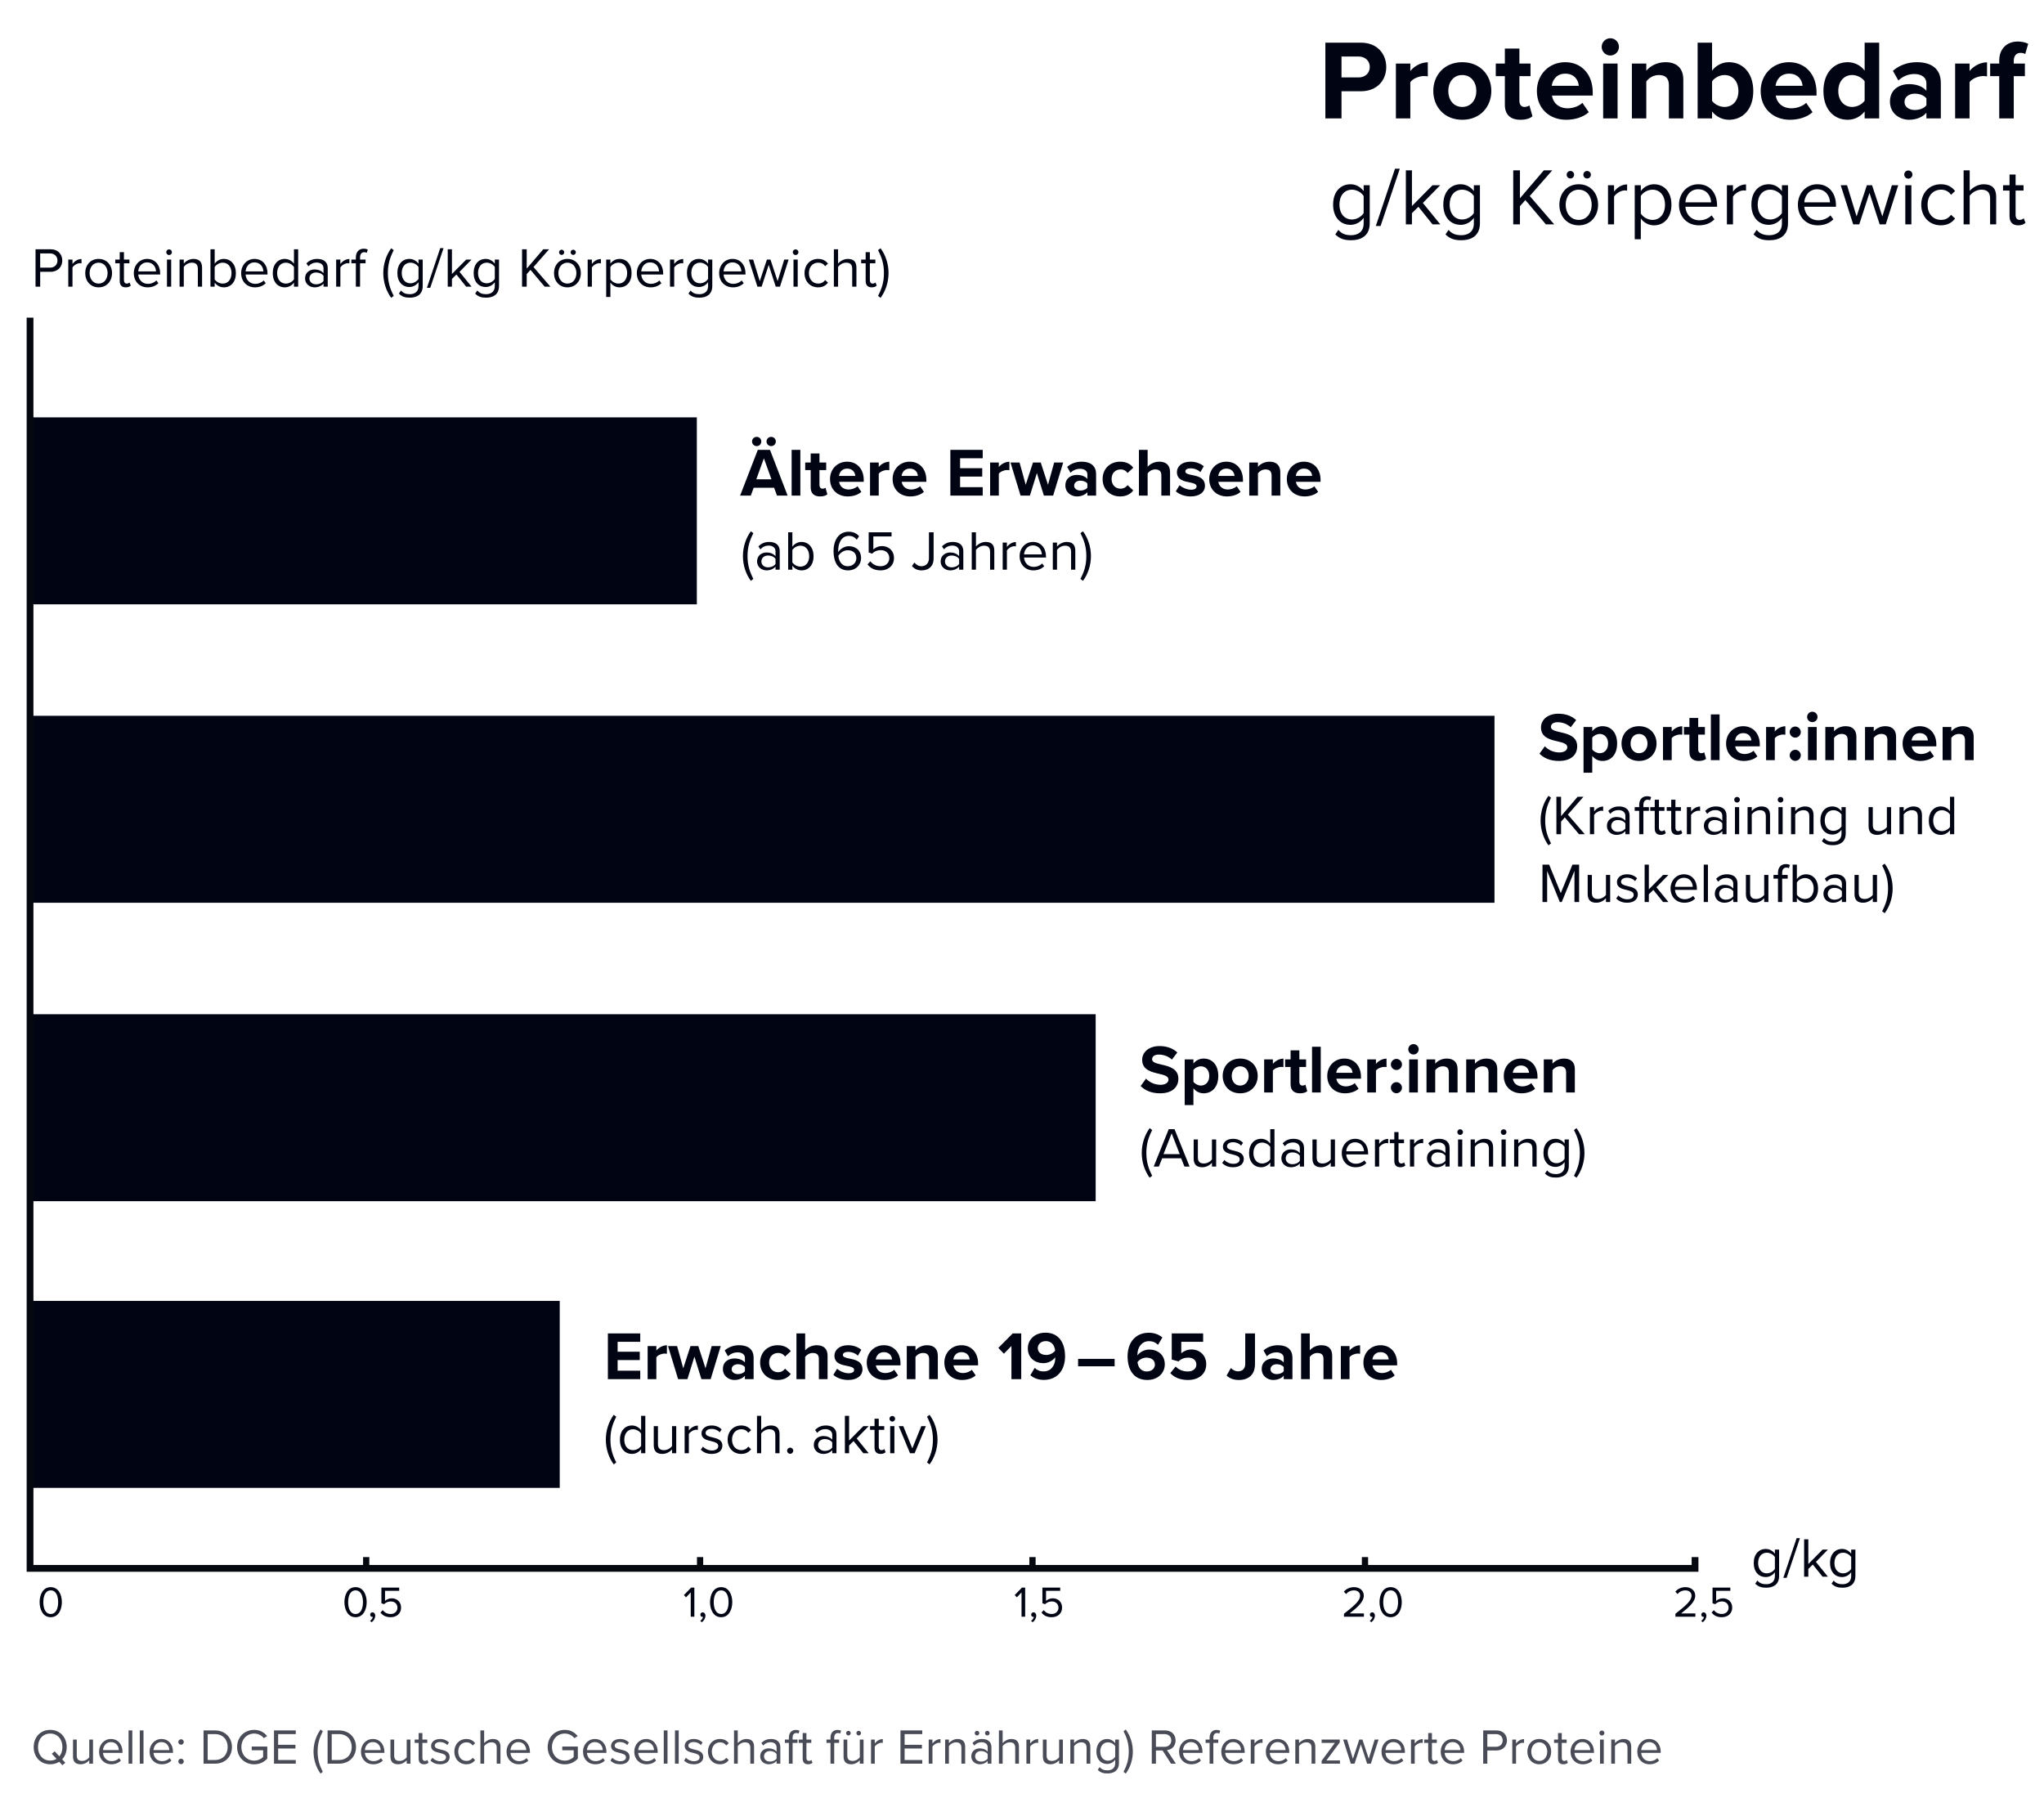 <svg xmlns="http://www.w3.org/2000/svg" fill="none" viewBox="0 0 328 290" height="290" width="328">
<g clip-path="url(#clip0_13212_47799)">
<path fill="#000413" d="M281.666 254.116L282.008 253.612C282.368 254.044 282.8 254.206 283.421 254.206C284.141 254.206 284.816 253.855 284.816 252.901V252.28C284.501 252.721 283.97 253.054 283.358 253.054C282.224 253.054 281.423 252.208 281.423 250.804C281.423 249.409 282.215 248.545 283.358 248.545C283.943 248.545 284.465 248.833 284.816 249.31V248.653H285.491V252.874C285.491 254.314 284.483 254.764 283.421 254.764C282.683 254.764 282.179 254.62 281.666 254.116ZM284.816 251.749V249.85C284.582 249.472 284.06 249.148 283.52 249.148C282.647 249.148 282.125 249.841 282.125 250.804C282.125 251.758 282.647 252.46 283.52 252.46C284.06 252.46 284.582 252.127 284.816 251.749ZM286.168 253.18L288.301 246.817H288.832L286.699 253.18H286.168ZM292.467 253L290.901 251.047L290.181 251.758V253H289.506V246.997H290.181V250.966L292.467 248.653H293.322L291.396 250.624L293.331 253H292.467ZM293.909 254.116L294.251 253.612C294.611 254.044 295.043 254.206 295.664 254.206C296.384 254.206 297.059 253.855 297.059 252.901V252.28C296.744 252.721 296.213 253.054 295.601 253.054C294.467 253.054 293.666 252.208 293.666 250.804C293.666 249.409 294.458 248.545 295.601 248.545C296.186 248.545 296.708 248.833 297.059 249.31V248.653H297.734V252.874C297.734 254.314 296.726 254.764 295.664 254.764C294.926 254.764 294.422 254.62 293.909 254.116ZM297.059 251.749V249.85C296.825 249.472 296.303 249.148 295.763 249.148C294.89 249.148 294.368 249.841 294.368 250.804C294.368 251.758 294.89 252.46 295.763 252.46C296.303 252.46 296.825 252.127 297.059 251.749Z"></path>
<path fill="#000413" d="M55.27 257.082C55.27 255.941 55.774 254.674 57.055 254.674C58.329 254.674 58.84 255.941 58.84 257.082C58.84 258.216 58.329 259.497 57.055 259.497C55.774 259.497 55.27 258.216 55.27 257.082ZM58.245 257.082C58.245 256.151 57.944 255.192 57.055 255.192C56.166 255.192 55.865 256.151 55.865 257.082C55.865 258.013 56.166 258.979 57.055 258.979C57.944 258.979 58.245 258.013 58.245 257.082ZM59.639 260.302L59.38 260.085C59.604 259.938 59.807 259.665 59.835 259.434C59.821 259.441 59.772 259.448 59.737 259.448C59.541 259.448 59.401 259.301 59.401 259.091C59.401 258.888 59.562 258.713 59.772 258.713C60.003 258.713 60.213 258.909 60.213 259.245C60.213 259.672 59.961 260.071 59.639 260.302ZM61.056 258.748L61.413 258.363C61.721 258.755 62.127 258.979 62.701 258.979C63.338 258.979 63.779 258.545 63.779 257.978C63.779 257.362 63.338 256.97 62.708 256.97C62.295 256.97 61.945 257.103 61.63 257.411L61.203 257.264V254.744H64.059V255.262H61.784V256.886C62.008 256.662 62.407 256.466 62.876 256.466C63.653 256.466 64.36 256.998 64.36 257.957C64.36 258.909 63.639 259.497 62.701 259.497C61.91 259.497 61.406 259.21 61.056 258.748Z"></path>
<path fill="#000413" d="M6.357 257.082C6.357 255.941 6.861 254.674 8.142 254.674C9.416 254.674 9.927 255.941 9.927 257.082C9.927 258.216 9.416 259.497 8.142 259.497C6.861 259.497 6.357 258.216 6.357 257.082ZM9.332 257.082C9.332 256.151 9.031 255.192 8.142 255.192C7.253 255.192 6.952 256.151 6.952 257.082C6.952 258.013 7.253 258.979 8.142 258.979C9.031 258.979 9.332 258.013 9.332 257.082Z"></path>
<path stroke="#060810" d="M58.764 249.85V251.754"></path>
<path fill="#000413" d="M110.842 259.413V255.514L110.093 256.305L109.743 255.948L110.912 254.744H111.423V259.413H110.842ZM112.626 260.302L112.367 260.085C112.591 259.938 112.794 259.665 112.822 259.434C112.808 259.441 112.759 259.448 112.724 259.448C112.528 259.448 112.388 259.301 112.388 259.091C112.388 258.888 112.549 258.713 112.759 258.713C112.99 258.713 113.2 258.909 113.2 259.245C113.2 259.672 112.948 260.071 112.626 260.302ZM113.939 257.082C113.939 255.941 114.443 254.674 115.724 254.674C116.998 254.674 117.509 255.941 117.509 257.082C117.509 258.216 116.998 259.497 115.724 259.497C114.443 259.497 113.939 258.216 113.939 257.082ZM116.914 257.082C116.914 256.151 116.613 255.192 115.724 255.192C114.835 255.192 114.534 256.151 114.534 257.082C114.534 258.013 114.835 258.979 115.724 258.979C116.613 258.979 116.914 258.013 116.914 257.082Z"></path>
<path stroke="#060810" d="M112.343 249.85V251.754"></path>
<path fill="#000413" d="M163.926 259.413V255.514L163.177 256.305L162.827 255.948L163.996 254.744H164.507V259.413H163.926ZM165.71 260.302L165.451 260.085C165.675 259.938 165.878 259.665 165.906 259.434C165.892 259.441 165.843 259.448 165.808 259.448C165.612 259.448 165.472 259.301 165.472 259.091C165.472 258.888 165.633 258.713 165.843 258.713C166.074 258.713 166.284 258.909 166.284 259.245C166.284 259.672 166.032 260.071 165.71 260.302ZM167.128 258.748L167.485 258.363C167.793 258.755 168.199 258.979 168.773 258.979C169.41 258.979 169.851 258.545 169.851 257.978C169.851 257.362 169.41 256.97 168.78 256.97C168.367 256.97 168.017 257.103 167.702 257.411L167.275 257.264V254.744H170.131V255.262H167.856V256.886C168.08 256.662 168.479 256.466 168.948 256.466C169.725 256.466 170.432 256.998 170.432 257.957C170.432 258.909 169.711 259.497 168.773 259.497C167.982 259.497 167.478 259.21 167.128 258.748Z"></path>
<path stroke="#060810" d="M165.683 249.85V251.754"></path>
<path fill="#000413" d="M215.663 259.413V258.951C217.343 257.628 218.253 256.851 218.253 256.046C218.253 255.451 217.763 255.192 217.28 255.192C216.72 255.192 216.286 255.43 216.013 255.78L215.656 255.409C216.013 254.94 216.622 254.674 217.28 254.674C218.057 254.674 218.848 255.115 218.848 256.046C218.848 256.998 217.882 257.866 216.58 258.895H218.869V259.413H215.663ZM220.058 260.302L219.799 260.085C220.023 259.938 220.226 259.665 220.254 259.434C220.24 259.441 220.191 259.448 220.156 259.448C219.96 259.448 219.82 259.301 219.82 259.091C219.82 258.888 219.981 258.713 220.191 258.713C220.422 258.713 220.632 258.909 220.632 259.245C220.632 259.672 220.38 260.071 220.058 260.302ZM221.371 257.082C221.371 255.941 221.875 254.674 223.156 254.674C224.43 254.674 224.941 255.941 224.941 257.082C224.941 258.216 224.43 259.497 223.156 259.497C221.875 259.497 221.371 258.216 221.371 257.082ZM224.346 257.082C224.346 256.151 224.045 255.192 223.156 255.192C222.267 255.192 221.966 256.151 221.966 257.082C221.966 258.013 222.267 258.979 223.156 258.979C224.045 258.979 224.346 258.013 224.346 257.082Z"></path>
<path fill="#000413" d="M268.85 259.413V258.951C270.53 257.628 271.44 256.851 271.44 256.046C271.44 255.451 270.95 255.192 270.467 255.192C269.907 255.192 269.473 255.43 269.2 255.78L268.843 255.409C269.2 254.94 269.809 254.674 270.467 254.674C271.244 254.674 272.035 255.115 272.035 256.046C272.035 256.998 271.069 257.866 269.767 258.895H272.056V259.413H268.85ZM273.246 260.302L272.987 260.085C273.211 259.938 273.414 259.665 273.442 259.434C273.428 259.441 273.379 259.448 273.344 259.448C273.148 259.448 273.008 259.301 273.008 259.091C273.008 258.888 273.169 258.713 273.379 258.713C273.61 258.713 273.82 258.909 273.82 259.245C273.82 259.672 273.568 260.071 273.246 260.302ZM274.663 258.748L275.02 258.363C275.328 258.755 275.734 258.979 276.308 258.979C276.945 258.979 277.386 258.545 277.386 257.978C277.386 257.362 276.945 256.97 276.315 256.97C275.902 256.97 275.552 257.103 275.237 257.411L274.81 257.264V254.744H277.666V255.262H275.391V256.886C275.615 256.662 276.014 256.466 276.483 256.466C277.26 256.466 277.967 256.998 277.967 257.957C277.967 258.909 277.246 259.497 276.308 259.497C275.517 259.497 275.013 259.21 274.663 258.748Z"></path>
<path stroke="#060810" d="M219.039 249.85V251.754"></path>
<path fill="#000413" d="M4.821 96.97H111.821V66.97H4.821V96.97Z"></path>
<path fill="#000413" d="M121.428 71.584C121.01 71.584 120.68 71.254 120.68 70.836C120.68 70.429 121.01 70.099 121.428 70.099C121.835 70.099 122.165 70.429 122.165 70.836C122.165 71.254 121.835 71.584 121.428 71.584ZM123.749 71.584C123.342 71.584 123.001 71.254 123.001 70.836C123.001 70.429 123.342 70.099 123.749 70.099C124.156 70.099 124.497 70.429 124.497 70.836C124.497 71.254 124.156 71.584 123.749 71.584ZM124.684 79.526L124.222 78.261H120.944L120.482 79.526H118.766L121.604 72.189H123.562L126.389 79.526H124.684ZM122.583 73.542L121.362 76.908H123.793L122.583 73.542ZM127.034 79.526V72.189H128.431V79.526H127.034ZM131.598 79.658C130.619 79.658 130.091 79.152 130.091 78.206V75.434H129.211V74.213H130.091V72.761H131.499V74.213H132.577V75.434H131.499V77.832C131.499 78.162 131.675 78.415 131.983 78.415C132.192 78.415 132.39 78.338 132.467 78.261L132.764 79.317C132.555 79.504 132.181 79.658 131.598 79.658ZM133.192 76.864C133.192 75.324 134.325 74.081 135.942 74.081C137.526 74.081 138.604 75.269 138.604 77.007V77.315H134.655C134.743 77.986 135.282 78.547 136.184 78.547C136.679 78.547 137.262 78.349 137.603 78.019L138.219 78.921C137.68 79.416 136.855 79.658 136.03 79.658C134.413 79.658 133.192 78.569 133.192 76.864ZM135.942 75.192C135.073 75.192 134.699 75.841 134.633 76.369H137.251C137.218 75.863 136.866 75.192 135.942 75.192ZM139.613 79.526V74.213H141.01V74.939C141.384 74.466 142.044 74.092 142.704 74.092V75.456C142.605 75.434 142.473 75.423 142.319 75.423C141.857 75.423 141.241 75.676 141.01 76.017V79.526H139.613ZM143.236 76.864C143.236 75.324 144.369 74.081 145.986 74.081C147.57 74.081 148.648 75.269 148.648 77.007V77.315H144.699C144.787 77.986 145.326 78.547 146.228 78.547C146.723 78.547 147.306 78.349 147.647 78.019L148.263 78.921C147.724 79.416 146.899 79.658 146.074 79.658C144.457 79.658 143.236 78.569 143.236 76.864ZM145.986 75.192C145.117 75.192 144.743 75.841 144.677 76.369H147.295C147.262 75.863 146.91 75.192 145.986 75.192ZM152.504 79.526V72.189H157.696V73.531H154.066V75.126H157.619V76.468H154.066V78.173H157.696V79.526H152.504ZM158.884 79.526V74.213H160.281V74.939C160.655 74.466 161.315 74.092 161.975 74.092V75.456C161.876 75.434 161.744 75.423 161.59 75.423C161.128 75.423 160.512 75.676 160.281 76.017V79.526H158.884ZM167.512 79.526L166.39 75.907L165.268 79.526H163.772L162.155 74.213H163.607L164.597 77.788L165.763 74.213H167.006L168.172 77.788L169.162 74.213H170.614L168.997 79.526H167.512ZM174.492 79.526V78.976C174.129 79.405 173.502 79.658 172.809 79.658C171.962 79.658 170.961 79.086 170.961 77.898C170.961 76.655 171.962 76.204 172.809 76.204C173.513 76.204 174.14 76.424 174.492 76.853V76.116C174.492 75.577 174.03 75.225 173.326 75.225C172.754 75.225 172.226 75.434 171.775 75.852L171.247 74.917C171.896 74.345 172.732 74.081 173.568 74.081C174.778 74.081 175.889 74.565 175.889 76.094V79.526H174.492ZM174.492 78.25V77.59C174.261 77.282 173.821 77.128 173.37 77.128C172.82 77.128 172.369 77.425 172.369 77.931C172.369 78.426 172.82 78.712 173.37 78.712C173.821 78.712 174.261 78.558 174.492 78.25ZM176.934 76.864C176.934 75.236 178.111 74.081 179.75 74.081C180.839 74.081 181.499 74.554 181.851 75.049L180.938 75.896C180.685 75.533 180.3 75.324 179.816 75.324C178.969 75.324 178.375 75.94 178.375 76.864C178.375 77.788 178.969 78.415 179.816 78.415C180.3 78.415 180.685 78.195 180.938 77.843L181.851 78.69C181.499 79.185 180.839 79.658 179.75 79.658C178.111 79.658 176.934 78.503 176.934 76.864ZM186.361 79.526V76.292C186.361 75.555 185.976 75.324 185.371 75.324C184.832 75.324 184.403 75.632 184.161 75.951V79.526H182.764V72.189H184.161V74.906C184.502 74.499 185.162 74.081 186.031 74.081C187.197 74.081 187.758 74.719 187.758 75.753V79.526H186.361ZM188.683 78.833L189.288 77.854C189.673 78.217 190.465 78.58 191.125 78.58C191.73 78.58 192.016 78.371 192.016 78.041C192.016 77.667 191.554 77.535 190.949 77.414C190.036 77.238 188.859 77.018 188.859 75.753C188.859 74.862 189.64 74.081 191.037 74.081C191.939 74.081 192.654 74.389 193.171 74.807L192.621 75.764C192.302 75.423 191.697 75.148 191.048 75.148C190.542 75.148 190.212 75.335 190.212 75.643C190.212 75.973 190.63 76.094 191.224 76.215C192.137 76.391 193.358 76.633 193.358 77.953C193.358 78.932 192.533 79.658 191.059 79.658C190.135 79.658 189.244 79.35 188.683 78.833ZM194.046 76.864C194.046 75.324 195.179 74.081 196.796 74.081C198.38 74.081 199.458 75.269 199.458 77.007V77.315H195.509C195.597 77.986 196.136 78.547 197.038 78.547C197.533 78.547 198.116 78.349 198.457 78.019L199.073 78.921C198.534 79.416 197.709 79.658 196.884 79.658C195.267 79.658 194.046 78.569 194.046 76.864ZM196.796 75.192C195.927 75.192 195.553 75.841 195.487 76.369H198.105C198.072 75.863 197.72 75.192 196.796 75.192ZM204.053 79.526V76.314C204.053 75.577 203.668 75.324 203.074 75.324C202.524 75.324 202.095 75.632 201.864 75.951V79.526H200.467V74.213H201.864V74.906C202.205 74.499 202.854 74.081 203.723 74.081C204.889 74.081 205.45 74.741 205.45 75.775V79.526H204.053ZM206.497 76.864C206.497 75.324 207.63 74.081 209.247 74.081C210.831 74.081 211.909 75.269 211.909 77.007V77.315H207.96C208.048 77.986 208.587 78.547 209.489 78.547C209.984 78.547 210.567 78.349 210.908 78.019L211.524 78.921C210.985 79.416 210.16 79.658 209.335 79.658C207.718 79.658 206.497 78.569 206.497 76.864ZM209.247 75.192C208.378 75.192 208.004 75.841 207.938 76.369H210.556C210.523 75.863 210.171 75.192 209.247 75.192Z"></path>
<path fill="#000413" d="M120.486 93.205C119.676 92.098 119.217 90.676 119.217 89.227C119.217 87.778 119.676 86.365 120.486 85.249L120.891 85.555C120.315 86.698 119.955 87.724 119.955 89.227C119.955 90.721 120.315 91.756 120.891 92.89L120.486 93.205ZM124.447 91.414V90.919C124.087 91.315 123.592 91.522 123.007 91.522C122.269 91.522 121.486 91.027 121.486 90.082C121.486 89.11 122.269 88.651 123.007 88.651C123.601 88.651 124.096 88.84 124.447 89.245V88.462C124.447 87.877 123.979 87.544 123.349 87.544C122.827 87.544 122.404 87.733 122.017 88.147L121.702 87.679C122.17 87.193 122.728 86.959 123.439 86.959C124.357 86.959 125.122 87.373 125.122 88.426V91.414H124.447ZM124.447 90.496V89.677C124.186 89.317 123.727 89.137 123.25 89.137C122.62 89.137 122.179 89.533 122.179 90.091C122.179 90.64 122.62 91.036 123.25 91.036C123.727 91.036 124.186 90.856 124.447 90.496ZM126.475 91.414V85.411H127.15V87.724C127.501 87.247 128.023 86.959 128.617 86.959C129.751 86.959 130.552 87.859 130.552 89.245C130.552 90.658 129.751 91.522 128.617 91.522C128.005 91.522 127.474 91.207 127.15 90.766V91.414H126.475ZM127.15 90.235C127.384 90.613 127.915 90.919 128.446 90.919C129.328 90.919 129.85 90.208 129.85 89.245C129.85 88.282 129.328 87.562 128.446 87.562C127.915 87.562 127.384 87.886 127.15 88.264V90.235ZM133.756 88.426C133.756 86.797 134.512 85.321 136.195 85.321C136.969 85.321 137.491 85.618 137.86 86.041L137.482 86.599C137.176 86.239 136.825 85.987 136.195 85.987C135.034 85.987 134.503 87.166 134.503 88.345C134.503 88.426 134.503 88.498 134.512 88.579C134.773 88.165 135.439 87.643 136.213 87.643C137.293 87.643 138.175 88.282 138.175 89.56C138.175 90.604 137.383 91.522 136.069 91.522C134.395 91.522 133.756 90.055 133.756 88.426ZM137.419 89.587C137.419 88.705 136.807 88.291 136.033 88.291C135.439 88.291 134.863 88.66 134.53 89.191C134.602 89.938 134.998 90.856 136.042 90.856C136.969 90.856 137.419 90.163 137.419 89.587ZM139.208 90.559L139.667 90.064C140.063 90.568 140.585 90.856 141.323 90.856C142.142 90.856 142.709 90.298 142.709 89.569C142.709 88.777 142.142 88.273 141.332 88.273C140.801 88.273 140.351 88.444 139.946 88.84L139.397 88.651V85.411H143.069V86.077H140.144V88.165C140.432 87.877 140.945 87.625 141.548 87.625C142.547 87.625 143.456 88.309 143.456 89.542C143.456 90.766 142.529 91.522 141.323 91.522C140.306 91.522 139.658 91.153 139.208 90.559ZM146.342 90.829L146.729 90.262C146.99 90.577 147.341 90.856 147.863 90.856C148.601 90.856 149.069 90.343 149.069 89.596V85.411H149.816V89.605C149.816 90.91 148.979 91.522 147.908 91.522C147.269 91.522 146.756 91.315 146.342 90.829ZM153.908 91.414V90.919C153.548 91.315 153.053 91.522 152.468 91.522C151.73 91.522 150.947 91.027 150.947 90.082C150.947 89.11 151.73 88.651 152.468 88.651C153.062 88.651 153.557 88.84 153.908 89.245V88.462C153.908 87.877 153.44 87.544 152.81 87.544C152.288 87.544 151.865 87.733 151.478 88.147L151.163 87.679C151.631 87.193 152.189 86.959 152.9 86.959C153.818 86.959 154.583 87.373 154.583 88.426V91.414H153.908ZM153.908 90.496V89.677C153.647 89.317 153.188 89.137 152.711 89.137C152.081 89.137 151.64 89.533 151.64 90.091C151.64 90.64 152.081 91.036 152.711 91.036C153.188 91.036 153.647 90.856 153.908 90.496ZM158.879 91.414V88.552C158.879 87.787 158.483 87.562 157.898 87.562C157.376 87.562 156.872 87.886 156.611 88.237V91.414H155.936V85.411H156.611V87.697C156.917 87.337 157.511 86.959 158.168 86.959C159.077 86.959 159.554 87.4 159.554 88.345V91.414H158.879ZM160.902 91.414V87.067H161.577V87.769C161.928 87.31 162.432 86.977 163.026 86.977V87.67C162.945 87.652 162.864 87.643 162.756 87.643C162.342 87.643 161.775 87.985 161.577 88.336V91.414H160.902ZM163.62 89.236C163.62 87.976 164.52 86.959 165.762 86.959C167.076 86.959 167.85 87.985 167.85 89.29V89.461H164.331C164.385 90.28 164.961 90.964 165.897 90.964C166.392 90.964 166.896 90.766 167.238 90.415L167.562 90.856C167.13 91.288 166.545 91.522 165.834 91.522C164.547 91.522 163.62 90.595 163.62 89.236ZM165.753 87.517C164.826 87.517 164.367 88.3 164.331 88.966H167.184C167.175 88.318 166.743 87.517 165.753 87.517ZM171.878 91.414V88.57C171.878 87.805 171.491 87.562 170.906 87.562C170.375 87.562 169.871 87.886 169.619 88.237V91.414H168.944V87.067H169.619V87.697C169.925 87.337 170.519 86.959 171.167 86.959C172.076 86.959 172.553 87.418 172.553 88.363V91.414H171.878ZM174.324 89.227C174.324 87.724 173.964 86.698 173.379 85.555L173.784 85.249C174.603 86.365 175.062 87.778 175.062 89.227C175.062 90.676 174.603 92.098 173.784 93.205L173.379 92.89C173.964 91.756 174.324 90.721 174.324 89.227Z"></path>
<path fill="#000413" d="M4.821 144.857H239.821V114.857H4.821V144.857Z"></path>
<path fill="#000413" d="M247.041 120.936L247.899 119.748C248.416 120.287 249.219 120.738 250.231 120.738C251.089 120.738 251.507 120.331 251.507 119.913C251.507 119.363 250.869 119.176 250.022 118.978C248.823 118.703 247.283 118.373 247.283 116.734C247.283 115.513 248.339 114.523 250.066 114.523C251.232 114.523 252.2 114.875 252.926 115.546L252.057 116.69C251.463 116.14 250.671 115.887 249.956 115.887C249.252 115.887 248.878 116.195 248.878 116.635C248.878 117.13 249.494 117.284 250.341 117.482C251.551 117.757 253.091 118.12 253.091 119.748C253.091 121.09 252.134 122.102 250.154 122.102C248.746 122.102 247.734 121.629 247.041 120.936ZM255.507 123.994H254.11V116.657H255.507V117.328C255.914 116.811 256.497 116.525 257.146 116.525C258.51 116.525 259.5 117.537 259.5 119.308C259.5 121.079 258.51 122.102 257.146 122.102C256.519 122.102 255.936 121.838 255.507 121.288V123.994ZM258.048 119.308C258.048 118.395 257.509 117.768 256.706 117.768C256.255 117.768 255.738 118.032 255.507 118.373V120.254C255.738 120.584 256.255 120.859 256.706 120.859C257.509 120.859 258.048 120.232 258.048 119.308ZM263.009 122.102C261.26 122.102 260.204 120.826 260.204 119.308C260.204 117.801 261.26 116.525 263.009 116.525C264.769 116.525 265.825 117.801 265.825 119.308C265.825 120.826 264.769 122.102 263.009 122.102ZM263.009 120.859C263.878 120.859 264.373 120.144 264.373 119.308C264.373 118.483 263.878 117.768 263.009 117.768C262.14 117.768 261.656 118.483 261.656 119.308C261.656 120.144 262.14 120.859 263.009 120.859ZM266.861 121.97V116.657H268.258V117.383C268.632 116.91 269.292 116.536 269.952 116.536V117.9C269.853 117.878 269.721 117.867 269.567 117.867C269.105 117.867 268.489 118.12 268.258 118.461V121.97H266.861ZM272.607 122.102C271.628 122.102 271.1 121.596 271.1 120.65V117.878H270.22V116.657H271.1V115.205H272.508V116.657H273.586V117.878H272.508V120.276C272.508 120.606 272.684 120.859 272.992 120.859C273.201 120.859 273.399 120.782 273.476 120.705L273.773 121.761C273.564 121.948 273.19 122.102 272.607 122.102ZM274.542 121.97V114.633H275.939V121.97H274.542ZM276.983 119.308C276.983 117.768 278.116 116.525 279.733 116.525C281.317 116.525 282.395 117.713 282.395 119.451V119.759H278.446C278.534 120.43 279.073 120.991 279.975 120.991C280.47 120.991 281.053 120.793 281.394 120.463L282.01 121.365C281.471 121.86 280.646 122.102 279.821 122.102C278.204 122.102 276.983 121.013 276.983 119.308ZM279.733 117.636C278.864 117.636 278.49 118.285 278.424 118.813H281.042C281.009 118.307 280.657 117.636 279.733 117.636ZM283.404 121.97V116.657H284.801V117.383C285.175 116.91 285.835 116.536 286.495 116.536V117.9C286.396 117.878 286.264 117.867 286.11 117.867C285.648 117.867 285.032 118.12 284.801 118.461V121.97H283.404ZM287.192 117.471C287.192 116.987 287.599 116.58 288.083 116.58C288.567 116.58 288.974 116.987 288.974 117.471C288.974 117.955 288.567 118.362 288.083 118.362C287.599 118.362 287.192 117.955 287.192 117.471ZM287.192 121.2C287.192 120.716 287.599 120.309 288.083 120.309C288.567 120.309 288.974 120.716 288.974 121.2C288.974 121.684 288.567 122.091 288.083 122.091C287.599 122.091 287.192 121.684 287.192 121.2ZM290.822 115.876C290.371 115.876 289.986 115.502 289.986 115.04C289.986 114.578 290.371 114.204 290.822 114.204C291.284 114.204 291.658 114.578 291.658 115.04C291.658 115.502 291.284 115.876 290.822 115.876ZM290.129 121.97V116.657H291.526V121.97H290.129ZM296.497 121.97V118.758C296.497 118.021 296.112 117.768 295.518 117.768C294.968 117.768 294.539 118.076 294.308 118.395V121.97H292.911V116.657H294.308V117.35C294.649 116.943 295.298 116.525 296.167 116.525C297.333 116.525 297.894 117.185 297.894 118.219V121.97H296.497ZM302.867 121.97V118.758C302.867 118.021 302.482 117.768 301.888 117.768C301.338 117.768 300.909 118.076 300.678 118.395V121.97H299.281V116.657H300.678V117.35C301.019 116.943 301.668 116.525 302.537 116.525C303.703 116.525 304.264 117.185 304.264 118.219V121.97H302.867ZM305.31 119.308C305.31 117.768 306.443 116.525 308.06 116.525C309.644 116.525 310.722 117.713 310.722 119.451V119.759H306.773C306.861 120.43 307.4 120.991 308.302 120.991C308.797 120.991 309.38 120.793 309.721 120.463L310.337 121.365C309.798 121.86 308.973 122.102 308.148 122.102C306.531 122.102 305.31 121.013 305.31 119.308ZM308.06 117.636C307.191 117.636 306.817 118.285 306.751 118.813H309.369C309.336 118.307 308.984 117.636 308.06 117.636ZM315.317 121.97V118.758C315.317 118.021 314.932 117.768 314.338 117.768C313.788 117.768 313.359 118.076 313.128 118.395V121.97H311.731V116.657H313.128V117.35C313.469 116.943 314.118 116.525 314.987 116.525C316.153 116.525 316.714 117.185 316.714 118.219V121.97H315.317Z"></path>
<path fill="#000413" d="M248.486 135.648C247.676 134.541 247.217 133.119 247.217 131.67C247.217 130.221 247.676 128.808 248.486 127.692L248.891 127.998C248.315 129.141 247.955 130.167 247.955 131.67C247.955 133.164 248.315 134.199 248.891 135.333L248.486 135.648ZM253.383 133.857L251.106 131.157L250.503 131.841V133.857H249.756V127.854H250.503V130.959L253.158 127.854H254.094L251.592 130.707L254.31 133.857H253.383ZM255.134 133.857V129.51H255.809V130.212C256.16 129.753 256.664 129.42 257.258 129.42V130.113C257.177 130.095 257.096 130.086 256.988 130.086C256.574 130.086 256.007 130.428 255.809 130.779V133.857H255.134ZM260.823 133.857V133.362C260.463 133.758 259.968 133.965 259.383 133.965C258.645 133.965 257.862 133.47 257.862 132.525C257.862 131.553 258.645 131.094 259.383 131.094C259.977 131.094 260.472 131.283 260.823 131.688V130.905C260.823 130.32 260.355 129.987 259.725 129.987C259.203 129.987 258.78 130.176 258.393 130.59L258.078 130.122C258.546 129.636 259.104 129.402 259.815 129.402C260.733 129.402 261.498 129.816 261.498 130.869V133.857H260.823ZM260.823 132.939V132.12C260.562 131.76 260.103 131.58 259.626 131.58C258.996 131.58 258.555 131.976 258.555 132.534C258.555 133.083 258.996 133.479 259.626 133.479C260.103 133.479 260.562 133.299 260.823 132.939ZM263.04 133.857V130.104H262.32V129.51H263.04V129.177C263.04 128.277 263.544 127.764 264.3 127.764C264.552 127.764 264.786 127.809 264.957 127.917L264.786 128.421C264.678 128.358 264.552 128.322 264.399 128.322C263.958 128.322 263.715 128.628 263.715 129.177V129.51H264.597V130.104H263.715V133.857H263.04ZM266.498 133.965C265.859 133.965 265.535 133.596 265.535 132.948V130.104H264.815V129.51H265.535V128.322H266.21V129.51H267.092V130.104H266.21V132.804C266.21 133.128 266.354 133.362 266.651 133.362C266.84 133.362 267.02 133.281 267.11 133.182L267.308 133.686C267.137 133.848 266.894 133.965 266.498 133.965ZM269.143 133.965C268.504 133.965 268.18 133.596 268.18 132.948V130.104H267.46V129.51H268.18V128.322H268.855V129.51H269.737V130.104H268.855V132.804C268.855 133.128 268.999 133.362 269.296 133.362C269.485 133.362 269.665 133.281 269.755 133.182L269.953 133.686C269.782 133.848 269.539 133.965 269.143 133.965ZM270.691 133.857V129.51H271.366V130.212C271.717 129.753 272.221 129.42 272.815 129.42V130.113C272.734 130.095 272.653 130.086 272.545 130.086C272.131 130.086 271.564 130.428 271.366 130.779V133.857H270.691ZM276.379 133.857V133.362C276.019 133.758 275.524 133.965 274.939 133.965C274.201 133.965 273.418 133.47 273.418 132.525C273.418 131.553 274.201 131.094 274.939 131.094C275.533 131.094 276.028 131.283 276.379 131.688V130.905C276.379 130.32 275.911 129.987 275.281 129.987C274.759 129.987 274.336 130.176 273.949 130.59L273.634 130.122C274.102 129.636 274.66 129.402 275.371 129.402C276.289 129.402 277.054 129.816 277.054 130.869V133.857H276.379ZM276.379 132.939V132.12C276.118 131.76 275.659 131.58 275.182 131.58C274.552 131.58 274.111 131.976 274.111 132.534C274.111 133.083 274.552 133.479 275.182 133.479C275.659 133.479 276.118 133.299 276.379 132.939ZM278.741 128.781C278.498 128.781 278.291 128.574 278.291 128.322C278.291 128.07 278.498 127.872 278.741 127.872C278.993 127.872 279.2 128.07 279.2 128.322C279.2 128.574 278.993 128.781 278.741 128.781ZM278.408 133.857V129.51H279.083V133.857H278.408ZM283.363 133.857V131.013C283.363 130.248 282.976 130.005 282.391 130.005C281.86 130.005 281.356 130.329 281.104 130.68V133.857H280.429V129.51H281.104V130.14C281.41 129.78 282.004 129.402 282.652 129.402C283.561 129.402 284.038 129.861 284.038 130.806V133.857H283.363ZM285.719 128.781C285.476 128.781 285.269 128.574 285.269 128.322C285.269 128.07 285.476 127.872 285.719 127.872C285.971 127.872 286.178 128.07 286.178 128.322C286.178 128.574 285.971 128.781 285.719 128.781ZM285.386 133.857V129.51H286.061V133.857H285.386ZM290.342 133.857V131.013C290.342 130.248 289.955 130.005 289.37 130.005C288.839 130.005 288.335 130.329 288.083 130.68V133.857H287.408V129.51H288.083V130.14C288.389 129.78 288.983 129.402 289.631 129.402C290.54 129.402 291.017 129.861 291.017 130.806V133.857H290.342ZM292.356 134.973L292.698 134.469C293.058 134.901 293.49 135.063 294.111 135.063C294.831 135.063 295.506 134.712 295.506 133.758V133.137C295.191 133.578 294.66 133.911 294.048 133.911C292.914 133.911 292.113 133.065 292.113 131.661C292.113 130.266 292.905 129.402 294.048 129.402C294.633 129.402 295.155 129.69 295.506 130.167V129.51H296.181V133.731C296.181 135.171 295.173 135.621 294.111 135.621C293.373 135.621 292.869 135.477 292.356 134.973ZM295.506 132.606V130.707C295.272 130.329 294.75 130.005 294.21 130.005C293.337 130.005 292.815 130.698 292.815 131.661C292.815 132.615 293.337 133.317 294.21 133.317C294.75 133.317 295.272 132.984 295.506 132.606ZM302.787 133.857V133.245C302.454 133.623 301.887 133.965 301.239 133.965C300.33 133.965 299.853 133.524 299.853 132.579V129.51H300.528V132.372C300.528 133.137 300.915 133.362 301.5 133.362C302.031 133.362 302.535 133.056 302.787 132.705V129.51H303.462V133.857H302.787ZM307.744 133.857V131.013C307.744 130.248 307.357 130.005 306.772 130.005C306.241 130.005 305.737 130.329 305.485 130.68V133.857H304.81V129.51H305.485V130.14C305.791 129.78 306.385 129.402 307.033 129.402C307.942 129.402 308.419 129.861 308.419 130.806V133.857H307.744ZM312.917 133.857V133.209C312.593 133.65 312.062 133.965 311.45 133.965C310.316 133.965 309.515 133.101 309.515 131.688C309.515 130.302 310.307 129.402 311.45 129.402C312.035 129.402 312.566 129.69 312.917 130.167V127.854H313.592V133.857H312.917ZM312.917 132.678V130.707C312.674 130.329 312.152 130.005 311.612 130.005C310.739 130.005 310.217 130.725 310.217 131.688C310.217 132.651 310.739 133.362 311.612 133.362C312.152 133.362 312.674 133.056 312.917 132.678Z"></path>
<path fill="#000413" d="M252.653 144.744V139.749L250.61 144.744H250.304L248.27 139.749V144.744H247.523V138.741H248.594L250.457 143.313L252.329 138.741H253.4V144.744H252.653ZM257.708 144.744V144.132C257.375 144.51 256.808 144.852 256.16 144.852C255.251 144.852 254.774 144.411 254.774 143.466V140.397H255.449V143.259C255.449 144.024 255.836 144.249 256.421 144.249C256.952 144.249 257.456 143.943 257.708 143.592V140.397H258.383V144.744H257.708ZM259.353 144.168L259.704 143.682C259.992 144.015 260.541 144.303 261.135 144.303C261.801 144.303 262.161 144.006 262.161 143.583C262.161 143.106 261.63 142.953 261.045 142.809C260.307 142.638 259.47 142.44 259.47 141.54C259.47 140.865 260.055 140.289 261.09 140.289C261.828 140.289 262.35 140.568 262.701 140.919L262.386 141.387C262.125 141.072 261.648 140.838 261.09 140.838C260.496 140.838 260.127 141.108 260.127 141.495C260.127 141.918 260.622 142.053 261.189 142.188C261.945 142.359 262.818 142.575 262.818 143.538C262.818 144.267 262.233 144.852 261.108 144.852C260.397 144.852 259.794 144.636 259.353 144.168ZM266.875 144.744L265.309 142.791L264.589 143.502V144.744H263.914V138.741H264.589V142.71L266.875 140.397H267.73L265.804 142.368L267.739 144.744H266.875ZM268.074 142.566C268.074 141.306 268.974 140.289 270.216 140.289C271.53 140.289 272.304 141.315 272.304 142.62V142.791H268.785C268.839 143.61 269.415 144.294 270.351 144.294C270.846 144.294 271.35 144.096 271.692 143.745L272.016 144.186C271.584 144.618 270.999 144.852 270.288 144.852C269.001 144.852 268.074 143.925 268.074 142.566ZM270.207 140.847C269.28 140.847 268.821 141.63 268.785 142.296H271.638C271.629 141.648 271.197 140.847 270.207 140.847ZM273.398 144.744V138.741H274.073V144.744H273.398ZM278.137 144.744V144.249C277.777 144.645 277.282 144.852 276.697 144.852C275.959 144.852 275.176 144.357 275.176 143.412C275.176 142.44 275.959 141.981 276.697 141.981C277.291 141.981 277.786 142.17 278.137 142.575V141.792C278.137 141.207 277.669 140.874 277.039 140.874C276.517 140.874 276.094 141.063 275.707 141.477L275.392 141.009C275.86 140.523 276.418 140.289 277.129 140.289C278.047 140.289 278.812 140.703 278.812 141.756V144.744H278.137ZM278.137 143.826V143.007C277.876 142.647 277.417 142.467 276.94 142.467C276.31 142.467 275.869 142.863 275.869 143.421C275.869 143.97 276.31 144.366 276.94 144.366C277.417 144.366 277.876 144.186 278.137 143.826ZM283.099 144.744V144.132C282.766 144.51 282.199 144.852 281.551 144.852C280.642 144.852 280.165 144.411 280.165 143.466V140.397H280.84V143.259C280.84 144.024 281.227 144.249 281.812 144.249C282.343 144.249 282.847 143.943 283.099 143.592V140.397H283.774V144.744H283.099ZM285.311 144.744V140.991H284.591V140.397H285.311V140.064C285.311 139.164 285.815 138.651 286.571 138.651C286.823 138.651 287.057 138.696 287.228 138.804L287.057 139.317C286.958 139.254 286.841 139.209 286.67 139.209C286.229 139.209 285.986 139.515 285.986 140.064V140.397H286.868V140.991H285.986V144.744H285.311ZM287.669 144.744V138.741H288.344V141.054C288.695 140.577 289.217 140.289 289.811 140.289C290.945 140.289 291.746 141.189 291.746 142.575C291.746 143.988 290.945 144.852 289.811 144.852C289.199 144.852 288.668 144.537 288.344 144.096V144.744H287.669ZM288.344 143.565C288.578 143.943 289.109 144.249 289.64 144.249C290.522 144.249 291.044 143.538 291.044 142.575C291.044 141.612 290.522 140.892 289.64 140.892C289.109 140.892 288.578 141.216 288.344 141.594V143.565ZM295.566 144.744V144.249C295.206 144.645 294.711 144.852 294.126 144.852C293.388 144.852 292.605 144.357 292.605 143.412C292.605 142.44 293.388 141.981 294.126 141.981C294.72 141.981 295.215 142.17 295.566 142.575V141.792C295.566 141.207 295.098 140.874 294.468 140.874C293.946 140.874 293.523 141.063 293.136 141.477L292.821 141.009C293.289 140.523 293.847 140.289 294.558 140.289C295.476 140.289 296.241 140.703 296.241 141.756V144.744H295.566ZM295.566 143.826V143.007C295.305 142.647 294.846 142.467 294.369 142.467C293.739 142.467 293.298 142.863 293.298 143.421C293.298 143.97 293.739 144.366 294.369 144.366C294.846 144.366 295.305 144.186 295.566 143.826ZM300.528 144.744V144.132C300.195 144.51 299.628 144.852 298.98 144.852C298.071 144.852 297.594 144.411 297.594 143.466V140.397H298.269V143.259C298.269 144.024 298.656 144.249 299.241 144.249C299.772 144.249 300.276 143.943 300.528 143.592V140.397H301.203V144.744H300.528ZM302.974 142.557C302.974 141.054 302.614 140.028 302.029 138.885L302.434 138.579C303.253 139.695 303.712 141.108 303.712 142.557C303.712 144.006 303.253 145.428 302.434 146.535L302.029 146.22C302.614 145.086 302.974 144.051 302.974 142.557Z"></path>
<path fill="#000413" d="M4.821 192.744H175.821V162.744H4.821V192.744Z"></path>
<path fill="#000413" d="M183.041 174.267L183.899 173.079C184.416 173.618 185.219 174.069 186.231 174.069C187.089 174.069 187.507 173.662 187.507 173.244C187.507 172.694 186.869 172.507 186.022 172.309C184.823 172.034 183.283 171.704 183.283 170.065C183.283 168.844 184.339 167.854 186.066 167.854C187.232 167.854 188.2 168.206 188.926 168.877L188.057 170.021C187.463 169.471 186.671 169.218 185.956 169.218C185.252 169.218 184.878 169.526 184.878 169.966C184.878 170.461 185.494 170.615 186.341 170.813C187.551 171.088 189.091 171.451 189.091 173.079C189.091 174.421 188.134 175.433 186.154 175.433C184.746 175.433 183.734 174.96 183.041 174.267ZM191.507 177.325H190.11V169.988H191.507V170.659C191.914 170.142 192.497 169.856 193.146 169.856C194.51 169.856 195.5 170.868 195.5 172.639C195.5 174.41 194.51 175.433 193.146 175.433C192.519 175.433 191.936 175.169 191.507 174.619V177.325ZM194.048 172.639C194.048 171.726 193.509 171.099 192.706 171.099C192.255 171.099 191.738 171.363 191.507 171.704V173.585C191.738 173.915 192.255 174.19 192.706 174.19C193.509 174.19 194.048 173.563 194.048 172.639ZM199.009 175.433C197.26 175.433 196.204 174.157 196.204 172.639C196.204 171.132 197.26 169.856 199.009 169.856C200.769 169.856 201.825 171.132 201.825 172.639C201.825 174.157 200.769 175.433 199.009 175.433ZM199.009 174.19C199.878 174.19 200.373 173.475 200.373 172.639C200.373 171.814 199.878 171.099 199.009 171.099C198.14 171.099 197.656 171.814 197.656 172.639C197.656 173.475 198.14 174.19 199.009 174.19ZM202.861 175.301V169.988H204.258V170.714C204.632 170.241 205.292 169.867 205.952 169.867V171.231C205.853 171.209 205.721 171.198 205.567 171.198C205.105 171.198 204.489 171.451 204.258 171.792V175.301H202.861ZM208.607 175.433C207.628 175.433 207.1 174.927 207.1 173.981V171.209H206.22V169.988H207.1V168.536H208.508V169.988H209.586V171.209H208.508V173.607C208.508 173.937 208.684 174.19 208.992 174.19C209.201 174.19 209.399 174.113 209.476 174.036L209.773 175.092C209.564 175.279 209.19 175.433 208.607 175.433ZM210.542 175.301V167.964H211.939V175.301H210.542ZM212.983 172.639C212.983 171.099 214.116 169.856 215.733 169.856C217.317 169.856 218.395 171.044 218.395 172.782V173.09H214.446C214.534 173.761 215.073 174.322 215.975 174.322C216.47 174.322 217.053 174.124 217.394 173.794L218.01 174.696C217.471 175.191 216.646 175.433 215.821 175.433C214.204 175.433 212.983 174.344 212.983 172.639ZM215.733 170.967C214.864 170.967 214.49 171.616 214.424 172.144H217.042C217.009 171.638 216.657 170.967 215.733 170.967ZM219.404 175.301V169.988H220.801V170.714C221.175 170.241 221.835 169.867 222.495 169.867V171.231C222.396 171.209 222.264 171.198 222.11 171.198C221.648 171.198 221.032 171.451 220.801 171.792V175.301H219.404ZM223.192 170.802C223.192 170.318 223.599 169.911 224.083 169.911C224.567 169.911 224.974 170.318 224.974 170.802C224.974 171.286 224.567 171.693 224.083 171.693C223.599 171.693 223.192 171.286 223.192 170.802ZM223.192 174.531C223.192 174.047 223.599 173.64 224.083 173.64C224.567 173.64 224.974 174.047 224.974 174.531C224.974 175.015 224.567 175.422 224.083 175.422C223.599 175.422 223.192 175.015 223.192 174.531ZM226.822 169.207C226.371 169.207 225.986 168.833 225.986 168.371C225.986 167.909 226.371 167.535 226.822 167.535C227.284 167.535 227.658 167.909 227.658 168.371C227.658 168.833 227.284 169.207 226.822 169.207ZM226.129 175.301V169.988H227.526V175.301H226.129ZM232.497 175.301V172.089C232.497 171.352 232.112 171.099 231.518 171.099C230.968 171.099 230.539 171.407 230.308 171.726V175.301H228.911V169.988H230.308V170.681C230.649 170.274 231.298 169.856 232.167 169.856C233.333 169.856 233.894 170.516 233.894 171.55V175.301H232.497ZM238.867 175.301V172.089C238.867 171.352 238.482 171.099 237.888 171.099C237.338 171.099 236.909 171.407 236.678 171.726V175.301H235.281V169.988H236.678V170.681C237.019 170.274 237.668 169.856 238.537 169.856C239.703 169.856 240.264 170.516 240.264 171.55V175.301H238.867ZM241.31 172.639C241.31 171.099 242.443 169.856 244.06 169.856C245.644 169.856 246.722 171.044 246.722 172.782V173.09H242.773C242.861 173.761 243.4 174.322 244.302 174.322C244.797 174.322 245.38 174.124 245.721 173.794L246.337 174.696C245.798 175.191 244.973 175.433 244.148 175.433C242.531 175.433 241.31 174.344 241.31 172.639ZM244.06 170.967C243.191 170.967 242.817 171.616 242.751 172.144H245.369C245.336 171.638 244.984 170.967 244.06 170.967ZM251.317 175.301V172.089C251.317 171.352 250.932 171.099 250.338 171.099C249.788 171.099 249.359 171.407 249.128 171.726V175.301H247.731V169.988H249.128V170.681C249.469 170.274 250.118 169.856 250.987 169.856C252.153 169.856 252.714 170.516 252.714 171.55V175.301H251.317Z"></path>
<path fill="#000413" d="M184.486 188.979C183.676 187.872 183.217 186.45 183.217 185.001C183.217 183.552 183.676 182.139 184.486 181.023L184.891 181.329C184.315 182.472 183.955 183.498 183.955 185.001C183.955 186.495 184.315 187.53 184.891 188.664L184.486 188.979ZM190.067 187.188L189.536 185.856H186.494L185.963 187.188H185.135L187.547 181.185H188.474L190.895 187.188H190.067ZM188.015 181.851L186.71 185.19H189.311L188.015 181.851ZM194.481 187.188V186.576C194.148 186.954 193.581 187.296 192.933 187.296C192.024 187.296 191.547 186.855 191.547 185.91V182.841H192.222V185.703C192.222 186.468 192.609 186.693 193.194 186.693C193.725 186.693 194.229 186.387 194.481 186.036V182.841H195.156V187.188H194.481ZM196.126 186.612L196.477 186.126C196.765 186.459 197.314 186.747 197.908 186.747C198.574 186.747 198.934 186.45 198.934 186.027C198.934 185.55 198.403 185.397 197.818 185.253C197.08 185.082 196.243 184.884 196.243 183.984C196.243 183.309 196.828 182.733 197.863 182.733C198.601 182.733 199.123 183.012 199.474 183.363L199.159 183.831C198.898 183.516 198.421 183.282 197.863 183.282C197.269 183.282 196.9 183.552 196.9 183.939C196.9 184.362 197.395 184.497 197.962 184.632C198.718 184.803 199.591 185.019 199.591 185.982C199.591 186.711 199.006 187.296 197.881 187.296C197.17 187.296 196.567 187.08 196.126 186.612ZM203.838 187.188V186.54C203.514 186.981 202.983 187.296 202.371 187.296C201.237 187.296 200.436 186.432 200.436 185.019C200.436 183.633 201.228 182.733 202.371 182.733C202.956 182.733 203.487 183.021 203.838 183.498V181.185H204.513V187.188H203.838ZM203.838 186.009V184.038C203.595 183.66 203.073 183.336 202.533 183.336C201.66 183.336 201.138 184.056 201.138 185.019C201.138 185.982 201.66 186.693 202.533 186.693C203.073 186.693 203.595 186.387 203.838 186.009ZM208.583 187.188V186.693C208.223 187.089 207.728 187.296 207.143 187.296C206.405 187.296 205.622 186.801 205.622 185.856C205.622 184.884 206.405 184.425 207.143 184.425C207.737 184.425 208.232 184.614 208.583 185.019V184.236C208.583 183.651 208.115 183.318 207.485 183.318C206.963 183.318 206.54 183.507 206.153 183.921L205.838 183.453C206.306 182.967 206.864 182.733 207.575 182.733C208.493 182.733 209.258 183.147 209.258 184.2V187.188H208.583ZM208.583 186.27V185.451C208.322 185.091 207.863 184.911 207.386 184.911C206.756 184.911 206.315 185.307 206.315 185.865C206.315 186.414 206.756 186.81 207.386 186.81C207.863 186.81 208.322 186.63 208.583 186.27ZM213.545 187.188V186.576C213.212 186.954 212.645 187.296 211.997 187.296C211.088 187.296 210.611 186.855 210.611 185.91V182.841H211.286V185.703C211.286 186.468 211.673 186.693 212.258 186.693C212.789 186.693 213.293 186.387 213.545 186.036V182.841H214.22V187.188H213.545ZM215.316 185.01C215.316 183.75 216.216 182.733 217.458 182.733C218.772 182.733 219.546 183.759 219.546 185.064V185.235H216.027C216.081 186.054 216.657 186.738 217.593 186.738C218.088 186.738 218.592 186.54 218.934 186.189L219.258 186.63C218.826 187.062 218.241 187.296 217.53 187.296C216.243 187.296 215.316 186.369 215.316 185.01ZM217.449 183.291C216.522 183.291 216.063 184.074 216.027 184.74H218.88C218.871 184.092 218.439 183.291 217.449 183.291ZM220.639 187.188V182.841H221.314V183.543C221.665 183.084 222.169 182.751 222.763 182.751V183.444C222.682 183.426 222.601 183.417 222.493 183.417C222.079 183.417 221.512 183.759 221.314 184.11V187.188H220.639ZM224.708 187.296C224.069 187.296 223.745 186.927 223.745 186.279V183.435H223.025V182.841H223.745V181.653H224.42V182.841H225.302V183.435H224.42V186.135C224.42 186.459 224.564 186.693 224.861 186.693C225.05 186.693 225.23 186.612 225.32 186.513L225.518 187.017C225.347 187.179 225.104 187.296 224.708 187.296ZM226.255 187.188V182.841H226.93V183.543C227.281 183.084 227.785 182.751 228.379 182.751V183.444C228.298 183.426 228.217 183.417 228.109 183.417C227.695 183.417 227.128 183.759 226.93 184.11V187.188H226.255ZM231.944 187.188V186.693C231.584 187.089 231.089 187.296 230.504 187.296C229.766 187.296 228.983 186.801 228.983 185.856C228.983 184.884 229.766 184.425 230.504 184.425C231.098 184.425 231.593 184.614 231.944 185.019V184.236C231.944 183.651 231.476 183.318 230.846 183.318C230.324 183.318 229.901 183.507 229.514 183.921L229.199 183.453C229.667 182.967 230.225 182.733 230.936 182.733C231.854 182.733 232.619 183.147 232.619 184.2V187.188H231.944ZM231.944 186.27V185.451C231.683 185.091 231.224 184.911 230.747 184.911C230.117 184.911 229.676 185.307 229.676 185.865C229.676 186.414 230.117 186.81 230.747 186.81C231.224 186.81 231.683 186.63 231.944 186.27ZM234.305 182.112C234.062 182.112 233.855 181.905 233.855 181.653C233.855 181.401 234.062 181.203 234.305 181.203C234.557 181.203 234.764 181.401 234.764 181.653C234.764 181.905 234.557 182.112 234.305 182.112ZM233.972 187.188V182.841H234.647V187.188H233.972ZM238.927 187.188V184.344C238.927 183.579 238.54 183.336 237.955 183.336C237.424 183.336 236.92 183.66 236.668 184.011V187.188H235.993V182.841H236.668V183.471C236.974 183.111 237.568 182.733 238.216 182.733C239.125 182.733 239.602 183.192 239.602 184.137V187.188H238.927ZM241.283 182.112C241.04 182.112 240.833 181.905 240.833 181.653C240.833 181.401 241.04 181.203 241.283 181.203C241.535 181.203 241.742 181.401 241.742 181.653C241.742 181.905 241.535 182.112 241.283 182.112ZM240.95 187.188V182.841H241.625V187.188H240.95ZM245.906 187.188V184.344C245.906 183.579 245.519 183.336 244.934 183.336C244.403 183.336 243.899 183.66 243.647 184.011V187.188H242.972V182.841H243.647V183.471C243.953 183.111 244.547 182.733 245.195 182.733C246.104 182.733 246.581 183.192 246.581 184.137V187.188H245.906ZM247.92 188.304L248.262 187.8C248.622 188.232 249.054 188.394 249.675 188.394C250.395 188.394 251.07 188.043 251.07 187.089V186.468C250.755 186.909 250.224 187.242 249.612 187.242C248.478 187.242 247.677 186.396 247.677 184.992C247.677 183.597 248.469 182.733 249.612 182.733C250.197 182.733 250.719 183.021 251.07 183.498V182.841H251.745V187.062C251.745 188.502 250.737 188.952 249.675 188.952C248.937 188.952 248.433 188.808 247.92 188.304ZM251.07 185.937V184.038C250.836 183.66 250.314 183.336 249.774 183.336C248.901 183.336 248.379 184.029 248.379 184.992C248.379 185.946 248.901 186.648 249.774 186.648C250.314 186.648 250.836 186.315 251.07 185.937ZM253.52 185.001C253.52 183.498 253.16 182.472 252.575 181.329L252.98 181.023C253.799 182.139 254.258 183.552 254.258 185.001C254.258 186.45 253.799 187.872 252.98 188.979L252.575 188.664C253.16 187.53 253.52 186.495 253.52 185.001Z"></path>
<path fill="#000413" d="M4.821 238.744H89.821V208.744H4.821V238.744Z"></path>
<path fill="#000413" d="M97.547 221.3V213.963H102.739V215.305H99.109V216.9H102.662V218.242H99.109V219.947H102.739V221.3H97.547ZM103.927 221.3V215.987H105.324V216.713C105.698 216.24 106.358 215.866 107.018 215.866V217.23C106.919 217.208 106.787 217.197 106.633 217.197C106.171 217.197 105.555 217.45 105.324 217.791V221.3H103.927ZM112.555 221.3L111.433 217.681L110.311 221.3H108.815L107.198 215.987H108.65L109.64 219.562L110.806 215.987H112.049L113.215 219.562L114.205 215.987H115.657L114.04 221.3H112.555ZM119.535 221.3V220.75C119.172 221.179 118.545 221.432 117.852 221.432C117.005 221.432 116.004 220.86 116.004 219.672C116.004 218.429 117.005 217.978 117.852 217.978C118.556 217.978 119.183 218.198 119.535 218.627V217.89C119.535 217.351 119.073 216.999 118.369 216.999C117.797 216.999 117.269 217.208 116.818 217.626L116.29 216.691C116.939 216.119 117.775 215.855 118.611 215.855C119.821 215.855 120.932 216.339 120.932 217.868V221.3H119.535ZM119.535 220.024V219.364C119.304 219.056 118.864 218.902 118.413 218.902C117.863 218.902 117.412 219.199 117.412 219.705C117.412 220.2 117.863 220.486 118.413 220.486C118.864 220.486 119.304 220.332 119.535 220.024ZM121.977 218.638C121.977 217.01 123.154 215.855 124.793 215.855C125.882 215.855 126.542 216.328 126.894 216.823L125.981 217.67C125.728 217.307 125.343 217.098 124.859 217.098C124.012 217.098 123.418 217.714 123.418 218.638C123.418 219.562 124.012 220.189 124.859 220.189C125.343 220.189 125.728 219.969 125.981 219.617L126.894 220.464C126.542 220.959 125.882 221.432 124.793 221.432C123.154 221.432 121.977 220.277 121.977 218.638ZM131.404 221.3V218.066C131.404 217.329 131.019 217.098 130.414 217.098C129.875 217.098 129.446 217.406 129.204 217.725V221.3H127.807V213.963H129.204V216.68C129.545 216.273 130.205 215.855 131.074 215.855C132.24 215.855 132.801 216.493 132.801 217.527V221.3H131.404ZM133.726 220.607L134.331 219.628C134.716 219.991 135.508 220.354 136.168 220.354C136.773 220.354 137.059 220.145 137.059 219.815C137.059 219.441 136.597 219.309 135.992 219.188C135.079 219.012 133.902 218.792 133.902 217.527C133.902 216.636 134.683 215.855 136.08 215.855C136.982 215.855 137.697 216.163 138.214 216.581L137.664 217.538C137.345 217.197 136.74 216.922 136.091 216.922C135.585 216.922 135.255 217.109 135.255 217.417C135.255 217.747 135.673 217.868 136.267 217.989C137.18 218.165 138.401 218.407 138.401 219.727C138.401 220.706 137.576 221.432 136.102 221.432C135.178 221.432 134.287 221.124 133.726 220.607ZM139.089 218.638C139.089 217.098 140.222 215.855 141.839 215.855C143.423 215.855 144.501 217.043 144.501 218.781V219.089H140.552C140.64 219.76 141.179 220.321 142.081 220.321C142.576 220.321 143.159 220.123 143.5 219.793L144.116 220.695C143.577 221.19 142.752 221.432 141.927 221.432C140.31 221.432 139.089 220.343 139.089 218.638ZM141.839 216.966C140.97 216.966 140.596 217.615 140.53 218.143H143.148C143.115 217.637 142.763 216.966 141.839 216.966ZM149.096 221.3V218.088C149.096 217.351 148.711 217.098 148.117 217.098C147.567 217.098 147.138 217.406 146.907 217.725V221.3H145.51V215.987H146.907V216.68C147.248 216.273 147.897 215.855 148.766 215.855C149.932 215.855 150.493 216.515 150.493 217.549V221.3H149.096ZM151.54 218.638C151.54 217.098 152.673 215.855 154.29 215.855C155.874 215.855 156.952 217.043 156.952 218.781V219.089H153.003C153.091 219.76 153.63 220.321 154.532 220.321C155.027 220.321 155.61 220.123 155.951 219.793L156.567 220.695C156.028 221.19 155.203 221.432 154.378 221.432C152.761 221.432 151.54 220.343 151.54 218.638ZM154.29 216.966C153.421 216.966 153.047 217.615 152.981 218.143H155.599C155.566 217.637 155.214 216.966 154.29 216.966ZM162.304 221.3V215.976L161.094 217.219L160.203 216.284L162.513 213.963H163.877V221.3H162.304ZM165.342 220.662L166.035 219.496C166.431 219.859 166.849 220.057 167.498 220.057C168.675 220.057 169.335 219.056 169.335 217.945V217.791C168.983 218.286 168.246 218.737 167.443 218.737C166.123 218.737 164.935 217.923 164.935 216.361C164.935 214.931 166.079 213.842 167.751 213.842C169.973 213.842 170.908 215.558 170.908 217.637C170.908 219.848 169.665 221.421 167.498 221.421C166.607 221.421 165.859 221.124 165.342 220.662ZM169.313 216.735C169.258 216.031 168.862 215.195 167.817 215.195C166.981 215.195 166.53 215.778 166.53 216.295C166.53 217.076 167.179 217.417 167.883 217.417C168.433 217.417 168.972 217.164 169.313 216.735ZM173.002 219.232V218.044H178.865V219.232H173.002ZM180.941 217.648C180.941 215.426 182.195 213.853 184.362 213.853C185.253 213.853 186.001 214.161 186.529 214.612L185.825 215.789C185.429 215.415 185.011 215.206 184.362 215.206C183.251 215.206 182.525 216.163 182.525 217.329C182.525 217.384 182.525 217.439 182.536 217.483C182.877 216.988 183.614 216.548 184.417 216.548C185.737 216.548 186.914 217.351 186.914 218.913C186.914 220.343 185.781 221.432 184.109 221.432C181.876 221.432 180.941 219.716 180.941 217.648ZM185.33 218.979C185.33 218.187 184.681 217.846 183.966 217.846C183.416 217.846 182.888 218.121 182.536 218.55C182.602 219.254 182.998 220.068 184.032 220.068C184.879 220.068 185.33 219.496 185.33 218.979ZM187.799 220.332L188.657 219.276C189.163 219.793 189.845 220.068 190.615 220.068C191.484 220.068 191.979 219.573 191.979 218.968C191.979 218.297 191.495 217.846 190.659 217.846C190.054 217.846 189.559 218.033 189.119 218.451L188.03 218.154V213.963H193.068V215.305H189.559V217.142C189.944 216.801 190.538 216.537 191.209 216.537C192.452 216.537 193.563 217.417 193.563 218.902C193.563 220.453 192.397 221.432 190.626 221.432C189.35 221.432 188.426 221.014 187.799 220.332ZM196.833 220.717L197.515 219.518C197.801 219.793 198.175 220.046 198.681 220.046C199.374 220.046 199.825 219.584 199.825 218.869V213.963H201.387V218.891C201.387 220.629 200.309 221.432 198.802 221.432C198.054 221.432 197.361 221.234 196.833 220.717ZM205.999 221.3V220.75C205.636 221.179 205.009 221.432 204.316 221.432C203.469 221.432 202.468 220.86 202.468 219.672C202.468 218.429 203.469 217.978 204.316 217.978C205.02 217.978 205.647 218.198 205.999 218.627V217.89C205.999 217.351 205.537 216.999 204.833 216.999C204.261 216.999 203.733 217.208 203.282 217.626L202.754 216.691C203.403 216.119 204.239 215.855 205.075 215.855C206.285 215.855 207.396 216.339 207.396 217.868V221.3H205.999ZM205.999 220.024V219.364C205.768 219.056 205.328 218.902 204.877 218.902C204.327 218.902 203.876 219.199 203.876 219.705C203.876 220.2 204.327 220.486 204.877 220.486C205.328 220.486 205.768 220.332 205.999 220.024ZM212.379 221.3V218.066C212.379 217.329 211.994 217.098 211.389 217.098C210.85 217.098 210.421 217.406 210.179 217.725V221.3H208.782V213.963H210.179V216.68C210.52 216.273 211.18 215.855 212.049 215.855C213.215 215.855 213.776 216.493 213.776 217.527V221.3H212.379ZM215.163 221.3V215.987H216.56V216.713C216.934 216.24 217.594 215.866 218.254 215.866V217.23C218.155 217.208 218.023 217.197 217.869 217.197C217.407 217.197 216.791 217.45 216.56 217.791V221.3H215.163ZM218.786 218.638C218.786 217.098 219.919 215.855 221.536 215.855C223.12 215.855 224.198 217.043 224.198 218.781V219.089H220.249C220.337 219.76 220.876 220.321 221.778 220.321C222.273 220.321 222.856 220.123 223.197 219.793L223.813 220.695C223.274 221.19 222.449 221.432 221.624 221.432C220.007 221.432 218.786 220.343 218.786 218.638ZM221.536 216.966C220.667 216.966 220.293 217.615 220.227 218.143H222.845C222.812 217.637 222.46 216.966 221.536 216.966Z"></path>
<path fill="#000413" d="M98.486 234.979C97.676 233.872 97.217 232.45 97.217 231.001C97.217 229.552 97.676 228.139 98.486 227.023L98.891 227.329C98.315 228.472 97.955 229.498 97.955 231.001C97.955 232.495 98.315 233.53 98.891 234.664L98.486 234.979ZM102.879 233.188V232.54C102.555 232.981 102.024 233.296 101.412 233.296C100.278 233.296 99.477 232.432 99.477 231.019C99.477 229.633 100.269 228.733 101.412 228.733C101.997 228.733 102.528 229.021 102.879 229.498V227.185H103.554V233.188H102.879ZM102.879 232.009V230.038C102.636 229.66 102.114 229.336 101.574 229.336C100.701 229.336 100.179 230.056 100.179 231.019C100.179 231.982 100.701 232.693 101.574 232.693C102.114 232.693 102.636 232.387 102.879 232.009ZM107.84 233.188V232.576C107.507 232.954 106.94 233.296 106.292 233.296C105.383 233.296 104.906 232.855 104.906 231.91V228.841H105.581V231.703C105.581 232.468 105.968 232.693 106.553 232.693C107.084 232.693 107.588 232.387 107.84 232.036V228.841H108.515V233.188H107.84ZM109.863 233.188V228.841H110.538V229.543C110.889 229.084 111.393 228.751 111.987 228.751V229.444C111.906 229.426 111.825 229.417 111.717 229.417C111.303 229.417 110.736 229.759 110.538 230.11V233.188H109.863ZM112.455 232.612L112.806 232.126C113.094 232.459 113.643 232.747 114.237 232.747C114.903 232.747 115.263 232.45 115.263 232.027C115.263 231.55 114.732 231.397 114.147 231.253C113.409 231.082 112.572 230.884 112.572 229.984C112.572 229.309 113.157 228.733 114.192 228.733C114.93 228.733 115.452 229.012 115.803 229.363L115.488 229.831C115.227 229.516 114.75 229.282 114.192 229.282C113.598 229.282 113.229 229.552 113.229 229.939C113.229 230.362 113.724 230.497 114.291 230.632C115.047 230.803 115.92 231.019 115.92 231.982C115.92 232.711 115.335 233.296 114.21 233.296C113.499 233.296 112.896 233.08 112.455 232.612ZM116.765 231.01C116.765 229.723 117.638 228.733 118.934 228.733C119.726 228.733 120.194 229.057 120.527 229.489L120.077 229.903C119.789 229.507 119.42 229.336 118.97 229.336C118.043 229.336 117.467 230.047 117.467 231.01C117.467 231.973 118.043 232.693 118.97 232.693C119.42 232.693 119.789 232.513 120.077 232.126L120.527 232.54C120.194 232.972 119.726 233.296 118.934 233.296C117.638 233.296 116.765 232.306 116.765 231.01ZM124.416 233.188V230.326C124.416 229.561 124.02 229.336 123.435 229.336C122.913 229.336 122.409 229.66 122.148 230.011V233.188H121.473V227.185H122.148V229.471C122.454 229.111 123.048 228.733 123.705 228.733C124.614 228.733 125.091 229.174 125.091 230.119V233.188H124.416ZM126.304 232.783C126.304 232.513 126.529 232.288 126.799 232.288C127.069 232.288 127.294 232.513 127.294 232.783C127.294 233.053 127.069 233.278 126.799 233.278C126.529 233.278 126.304 233.053 126.304 232.783ZM133.551 233.188V232.693C133.191 233.089 132.696 233.296 132.111 233.296C131.373 233.296 130.59 232.801 130.59 231.856C130.59 230.884 131.373 230.425 132.111 230.425C132.705 230.425 133.2 230.614 133.551 231.019V230.236C133.551 229.651 133.083 229.318 132.453 229.318C131.931 229.318 131.508 229.507 131.121 229.921L130.806 229.453C131.274 228.967 131.832 228.733 132.543 228.733C133.461 228.733 134.226 229.147 134.226 230.2V233.188H133.551ZM133.551 232.27V231.451C133.29 231.091 132.831 230.911 132.354 230.911C131.724 230.911 131.283 231.307 131.283 231.865C131.283 232.414 131.724 232.81 132.354 232.81C132.831 232.81 133.29 232.63 133.551 232.27ZM138.54 233.188L136.974 231.235L136.254 231.946V233.188H135.579V227.185H136.254V231.154L138.54 228.841H139.395L137.469 230.812L139.404 233.188H138.54ZM141.3 233.296C140.661 233.296 140.337 232.927 140.337 232.279V229.435H139.617V228.841H140.337V227.653H141.012V228.841H141.894V229.435H141.012V232.135C141.012 232.459 141.156 232.693 141.453 232.693C141.642 232.693 141.822 232.612 141.912 232.513L142.11 233.017C141.939 233.179 141.696 233.296 141.3 233.296ZM143.181 228.112C142.938 228.112 142.731 227.905 142.731 227.653C142.731 227.401 142.938 227.203 143.181 227.203C143.433 227.203 143.64 227.401 143.64 227.653C143.64 227.905 143.433 228.112 143.181 228.112ZM142.848 233.188V228.841H143.523V233.188H142.848ZM146.03 233.188L144.221 228.841H144.95L146.399 232.405L147.839 228.841H148.577L146.768 233.188H146.03ZM149.705 231.001C149.705 229.498 149.345 228.472 148.76 227.329L149.165 227.023C149.984 228.139 150.443 229.552 150.443 231.001C150.443 232.45 149.984 233.872 149.165 234.979L148.76 234.664C149.345 233.53 149.705 232.495 149.705 231.001Z"></path>
<path stroke-width="1.088" stroke="#060810" d="M272.003 249.85V251.662H4.821V50.97"></path>
</g>
<path fill="#000413" d="M5.702 46V39.997H8.114C9.32 39.997 9.995 40.825 9.995 41.806C9.995 42.787 9.302 43.615 8.114 43.615H6.449V46H5.702ZM9.221 41.806C9.221 41.131 8.735 40.663 8.024 40.663H6.449V42.949H8.024C8.735 42.949 9.221 42.481 9.221 41.806ZM10.957 46V41.653H11.632V42.355C11.983 41.896 12.487 41.563 13.081 41.563V42.256C13 42.238 12.919 42.229 12.811 42.229C12.397 42.229 11.83 42.571 11.632 42.922V46H10.957ZM15.827 46.108C14.504 46.108 13.676 45.082 13.676 43.822C13.676 42.562 14.504 41.545 15.827 41.545C17.15 41.545 17.978 42.562 17.978 43.822C17.978 45.082 17.15 46.108 15.827 46.108ZM15.827 45.505C16.754 45.505 17.267 44.713 17.267 43.822C17.267 42.94 16.754 42.148 15.827 42.148C14.9 42.148 14.378 42.94 14.378 43.822C14.378 44.713 14.9 45.505 15.827 45.505ZM20.176 46.108C19.537 46.108 19.213 45.739 19.213 45.091V42.247H18.493V41.653H19.213V40.465H19.888V41.653H20.77V42.247H19.888V44.947C19.888 45.271 20.032 45.505 20.329 45.505C20.518 45.505 20.698 45.424 20.788 45.325L20.986 45.829C20.815 45.991 20.572 46.108 20.176 46.108ZM21.472 43.822C21.472 42.562 22.372 41.545 23.614 41.545C24.928 41.545 25.702 42.571 25.702 43.876V44.047H22.183C22.237 44.866 22.813 45.55 23.749 45.55C24.244 45.55 24.748 45.352 25.09 45.001L25.414 45.442C24.982 45.874 24.397 46.108 23.686 46.108C22.399 46.108 21.472 45.181 21.472 43.822ZM23.605 42.103C22.678 42.103 22.219 42.886 22.183 43.552H25.036C25.027 42.904 24.595 42.103 23.605 42.103ZM27.128 40.924C26.885 40.924 26.678 40.717 26.678 40.465C26.678 40.213 26.885 40.015 27.128 40.015C27.38 40.015 27.587 40.213 27.587 40.465C27.587 40.717 27.38 40.924 27.128 40.924ZM26.795 46V41.653H27.47V46H26.795ZM31.751 46V43.156C31.751 42.391 31.364 42.148 30.779 42.148C30.248 42.148 29.744 42.472 29.492 42.823V46H28.817V41.653H29.492V42.283C29.798 41.923 30.392 41.545 31.04 41.545C31.949 41.545 32.426 42.004 32.426 42.949V46H31.751ZM33.774 46V39.997H34.449V42.31C34.8 41.833 35.322 41.545 35.916 41.545C37.05 41.545 37.851 42.445 37.851 43.831C37.851 45.244 37.05 46.108 35.916 46.108C35.304 46.108 34.773 45.793 34.449 45.352V46H33.774ZM34.449 44.821C34.683 45.199 35.214 45.505 35.745 45.505C36.627 45.505 37.149 44.794 37.149 43.831C37.149 42.868 36.627 42.148 35.745 42.148C35.214 42.148 34.683 42.472 34.449 42.85V44.821ZM38.698 43.822C38.698 42.562 39.598 41.545 40.84 41.545C42.154 41.545 42.928 42.571 42.928 43.876V44.047H39.409C39.463 44.866 40.039 45.55 40.975 45.55C41.47 45.55 41.974 45.352 42.316 45.001L42.64 45.442C42.208 45.874 41.623 46.108 40.912 46.108C39.625 46.108 38.698 45.181 38.698 43.822ZM40.831 42.103C39.904 42.103 39.445 42.886 39.409 43.552H42.262C42.253 42.904 41.821 42.103 40.831 42.103ZM47.172 46V45.352C46.848 45.793 46.317 46.108 45.705 46.108C44.571 46.108 43.77 45.244 43.77 43.831C43.77 42.445 44.562 41.545 45.705 41.545C46.29 41.545 46.821 41.833 47.172 42.31V39.997H47.847V46H47.172ZM47.172 44.821V42.85C46.929 42.472 46.407 42.148 45.867 42.148C44.994 42.148 44.472 42.868 44.472 43.831C44.472 44.794 44.994 45.505 45.867 45.505C46.407 45.505 46.929 45.199 47.172 44.821ZM51.916 46V45.505C51.556 45.901 51.061 46.108 50.476 46.108C49.738 46.108 48.955 45.613 48.955 44.668C48.955 43.696 49.738 43.237 50.476 43.237C51.07 43.237 51.565 43.426 51.916 43.831V43.048C51.916 42.463 51.448 42.13 50.818 42.13C50.296 42.13 49.873 42.319 49.486 42.733L49.171 42.265C49.639 41.779 50.197 41.545 50.908 41.545C51.826 41.545 52.591 41.959 52.591 43.012V46H51.916ZM51.916 45.082V44.263C51.655 43.903 51.196 43.723 50.719 43.723C50.089 43.723 49.648 44.119 49.648 44.677C49.648 45.226 50.089 45.622 50.719 45.622C51.196 45.622 51.655 45.442 51.916 45.082ZM53.944 46V41.653H54.62V42.355C54.971 41.896 55.474 41.563 56.069 41.563V42.256C55.987 42.238 55.907 42.229 55.798 42.229C55.385 42.229 54.818 42.571 54.62 42.922V46H53.944ZM57.104 46V42.247H56.384V41.653H57.104V41.32C57.104 40.42 57.608 39.907 58.364 39.907C58.616 39.907 58.85 39.952 59.021 40.06L58.85 40.564C58.742 40.501 58.616 40.465 58.463 40.465C58.022 40.465 57.779 40.771 57.779 41.32V41.653H58.661V42.247H57.779V46H57.104ZM62.774 47.791C61.964 46.684 61.505 45.262 61.505 43.813C61.505 42.364 61.964 40.951 62.774 39.835L63.179 40.141C62.603 41.284 62.243 42.31 62.243 43.813C62.243 45.307 62.603 46.342 63.179 47.476L62.774 47.791ZM64.008 47.116L64.35 46.612C64.71 47.044 65.142 47.206 65.763 47.206C66.483 47.206 67.158 46.855 67.158 45.901V45.28C66.843 45.721 66.312 46.054 65.7 46.054C64.566 46.054 63.765 45.208 63.765 43.804C63.765 42.409 64.557 41.545 65.7 41.545C66.285 41.545 66.807 41.833 67.158 42.31V41.653H67.833V45.874C67.833 47.314 66.825 47.764 65.763 47.764C65.025 47.764 64.521 47.62 64.008 47.116ZM67.158 44.749V42.85C66.924 42.472 66.402 42.148 65.862 42.148C64.989 42.148 64.467 42.841 64.467 43.804C64.467 44.758 64.989 45.46 65.862 45.46C66.402 45.46 66.924 45.127 67.158 44.749ZM68.51 46.18L70.643 39.817H71.174L69.041 46.18H68.51ZM74.809 46L73.243 44.047L72.523 44.758V46H71.848V39.997H72.523V43.966L74.809 41.653H75.664L73.738 43.624L75.673 46H74.809ZM76.251 47.116L76.593 46.612C76.953 47.044 77.385 47.206 78.006 47.206C78.726 47.206 79.401 46.855 79.401 45.901V45.28C79.086 45.721 78.555 46.054 77.943 46.054C76.809 46.054 76.008 45.208 76.008 43.804C76.008 42.409 76.8 41.545 77.943 41.545C78.528 41.545 79.05 41.833 79.401 42.31V41.653H80.076V45.874C80.076 47.314 79.068 47.764 78.006 47.764C77.268 47.764 76.764 47.62 76.251 47.116ZM79.401 44.749V42.85C79.167 42.472 78.645 42.148 78.105 42.148C77.232 42.148 76.71 42.841 76.71 43.804C76.71 44.758 77.232 45.46 78.105 45.46C78.645 45.46 79.167 45.127 79.401 44.749ZM87.402 46L85.125 43.3L84.522 43.984V46H83.775V39.997H84.522V43.102L87.177 39.997H88.113L85.611 42.85L88.329 46H87.402ZM90.126 40.906C89.9 40.906 89.712 40.717 89.712 40.483C89.712 40.258 89.9 40.069 90.126 40.069C90.359 40.069 90.54 40.258 90.54 40.483C90.54 40.717 90.359 40.906 90.126 40.906ZM91.989 40.906C91.754 40.906 91.566 40.717 91.566 40.483C91.566 40.258 91.754 40.069 91.989 40.069C92.213 40.069 92.403 40.258 92.403 40.483C92.403 40.717 92.213 40.906 91.989 40.906ZM91.052 46.108C89.73 46.108 88.901 45.082 88.901 43.822C88.901 42.562 89.73 41.545 91.052 41.545C92.376 41.545 93.204 42.562 93.204 43.822C93.204 45.082 92.376 46.108 91.052 46.108ZM91.052 45.505C91.98 45.505 92.493 44.713 92.493 43.822C92.493 42.94 91.98 42.148 91.052 42.148C90.126 42.148 89.603 42.94 89.603 43.822C89.603 44.713 90.126 45.505 91.052 45.505ZM94.304 46V41.653H94.979V42.355C95.33 41.896 95.834 41.563 96.428 41.563V42.256C96.347 42.238 96.266 42.229 96.158 42.229C95.744 42.229 95.177 42.571 94.979 42.922V46H94.304ZM97.95 47.656H97.275V41.653H97.95V42.301C98.265 41.86 98.805 41.545 99.417 41.545C100.56 41.545 101.352 42.409 101.352 43.822C101.352 45.226 100.56 46.108 99.417 46.108C98.823 46.108 98.301 45.829 97.95 45.343V47.656ZM100.641 43.822C100.641 42.859 100.119 42.148 99.246 42.148C98.715 42.148 98.184 42.463 97.95 42.841V44.803C98.184 45.181 98.715 45.505 99.246 45.505C100.119 45.505 100.641 44.785 100.641 43.822ZM102.191 43.822C102.191 42.562 103.091 41.545 104.333 41.545C105.647 41.545 106.421 42.571 106.421 43.876V44.047H102.902C102.956 44.866 103.532 45.55 104.468 45.55C104.963 45.55 105.467 45.352 105.809 45.001L106.133 45.442C105.701 45.874 105.116 46.108 104.405 46.108C103.118 46.108 102.191 45.181 102.191 43.822ZM104.324 42.103C103.397 42.103 102.938 42.886 102.902 43.552H105.755C105.746 42.904 105.314 42.103 104.324 42.103ZM107.514 46V41.653H108.189V42.355C108.54 41.896 109.044 41.563 109.638 41.563V42.256C109.557 42.238 109.476 42.229 109.368 42.229C108.954 42.229 108.387 42.571 108.189 42.922V46H107.514ZM110.476 47.116L110.818 46.612C111.178 47.044 111.61 47.206 112.231 47.206C112.951 47.206 113.626 46.855 113.626 45.901V45.28C113.311 45.721 112.78 46.054 112.168 46.054C111.034 46.054 110.233 45.208 110.233 43.804C110.233 42.409 111.025 41.545 112.168 41.545C112.753 41.545 113.275 41.833 113.626 42.31V41.653H114.301V45.874C114.301 47.314 113.293 47.764 112.231 47.764C111.493 47.764 110.989 47.62 110.476 47.116ZM113.626 44.749V42.85C113.392 42.472 112.87 42.148 112.33 42.148C111.457 42.148 110.935 42.841 110.935 43.804C110.935 44.758 111.457 45.46 112.33 45.46C112.87 45.46 113.392 45.127 113.626 44.749ZM115.401 43.822C115.401 42.562 116.301 41.545 117.543 41.545C118.857 41.545 119.631 42.571 119.631 43.876V44.047H116.112C116.166 44.866 116.742 45.55 117.678 45.55C118.173 45.55 118.677 45.352 119.019 45.001L119.343 45.442C118.911 45.874 118.326 46.108 117.615 46.108C116.328 46.108 115.401 45.181 115.401 43.822ZM117.534 42.103C116.607 42.103 116.148 42.886 116.112 43.552H118.965C118.956 42.904 118.524 42.103 117.534 42.103ZM124.486 46L123.352 42.508L122.218 46H121.543L120.157 41.653H120.859L121.921 45.118L123.064 41.653H123.64L124.783 45.118L125.845 41.653H126.547L125.161 46H124.486ZM127.666 40.924C127.423 40.924 127.216 40.717 127.216 40.465C127.216 40.213 127.423 40.015 127.666 40.015C127.918 40.015 128.125 40.213 128.125 40.465C128.125 40.717 127.918 40.924 127.666 40.924ZM127.333 46V41.653H128.008V46H127.333ZM129.103 43.822C129.103 42.535 129.976 41.545 131.272 41.545C132.064 41.545 132.532 41.869 132.865 42.301L132.415 42.715C132.127 42.319 131.758 42.148 131.308 42.148C130.381 42.148 129.805 42.859 129.805 43.822C129.805 44.785 130.381 45.505 131.308 45.505C131.758 45.505 132.127 45.325 132.415 44.938L132.865 45.352C132.532 45.784 132.064 46.108 131.272 46.108C129.976 46.108 129.103 45.118 129.103 43.822ZM136.754 46V43.138C136.754 42.373 136.358 42.148 135.773 42.148C135.251 42.148 134.747 42.472 134.486 42.823V46H133.811V39.997H134.486V42.283C134.792 41.923 135.386 41.545 136.043 41.545C136.952 41.545 137.429 41.986 137.429 42.931V46H136.754ZM139.875 46.108C139.236 46.108 138.912 45.739 138.912 45.091V42.247H138.192V41.653H138.912V40.465H139.587V41.653H140.469V42.247H139.587V44.947C139.587 45.271 139.731 45.505 140.028 45.505C140.217 45.505 140.397 45.424 140.487 45.325L140.685 45.829C140.514 45.991 140.271 46.108 139.875 46.108ZM141.845 43.813C141.845 42.31 141.485 41.284 140.9 40.141L141.305 39.835C142.124 40.951 142.583 42.364 142.583 43.813C142.583 45.262 142.124 46.684 141.305 47.791L140.9 47.476C141.485 46.342 141.845 45.307 141.845 43.813Z"></path>
<path fill="#000413" d="M212.682 19V6.846H218.368C221.01 6.846 222.449 8.632 222.449 10.764C222.449 12.877 220.992 14.645 218.368 14.645H215.27V19H212.682ZM219.807 10.745C219.807 9.743 219.042 9.069 218.021 9.069H215.27V12.422H218.021C219.042 12.422 219.807 11.766 219.807 10.745ZM223.999 19V10.199H226.313V11.401C226.933 10.618 228.026 9.998 229.119 9.998V12.258C228.955 12.221 228.737 12.203 228.481 12.203C227.716 12.203 226.696 12.622 226.313 13.187V19H223.999ZM234.647 19.219C231.75 19.219 230 17.105 230 14.59C230 12.094 231.75 9.98 234.647 9.98C237.563 9.98 239.312 12.094 239.312 14.59C239.312 17.105 237.563 19.219 234.647 19.219ZM234.647 17.16C236.087 17.16 236.907 15.975 236.907 14.59C236.907 13.224 236.087 12.039 234.647 12.039C233.207 12.039 232.406 13.224 232.406 14.59C232.406 15.975 233.207 17.16 234.647 17.16ZM243.981 19.219C242.359 19.219 241.484 18.38 241.484 16.813V12.221H240.026V10.199H241.484V7.793H243.817V10.199H245.602V12.221H243.817V16.194C243.817 16.74 244.108 17.16 244.618 17.16C244.965 17.16 245.293 17.032 245.42 16.904L245.912 18.654C245.566 18.964 244.946 19.219 243.981 19.219ZM246.621 14.59C246.621 12.039 248.498 9.98 251.176 9.98C253.8 9.98 255.586 11.948 255.586 14.827V15.337H249.044C249.19 16.449 250.083 17.378 251.577 17.378C252.397 17.378 253.363 17.05 253.928 16.504L254.948 17.998C254.056 18.818 252.689 19.219 251.322 19.219C248.644 19.219 246.621 17.415 246.621 14.59ZM251.176 11.82C249.737 11.82 249.117 12.896 249.008 13.77H253.345C253.29 12.932 252.707 11.82 251.176 11.82ZM258.406 8.905C257.659 8.905 257.021 8.285 257.021 7.52C257.021 6.755 257.659 6.135 258.406 6.135C259.171 6.135 259.791 6.755 259.791 7.52C259.791 8.285 259.171 8.905 258.406 8.905ZM257.258 19V10.199H259.572V19H257.258ZM267.807 19V13.679C267.807 12.458 267.169 12.039 266.185 12.039C265.274 12.039 264.564 12.549 264.181 13.078V19H261.867V10.199H264.181V11.347C264.746 10.672 265.821 9.98 267.261 9.98C269.192 9.98 270.121 11.073 270.121 12.786V19H267.807ZM272.419 19V6.846H274.734V11.328C275.426 10.436 276.41 9.98 277.449 9.98C279.69 9.98 281.348 11.729 281.348 14.608C281.348 17.542 279.672 19.219 277.449 19.219C276.392 19.219 275.426 18.745 274.734 17.888V19H272.419ZM274.734 16.176C275.116 16.74 275.973 17.16 276.72 17.16C278.068 17.16 278.961 16.139 278.961 14.608C278.961 13.078 278.068 12.039 276.72 12.039C275.973 12.039 275.116 12.476 274.734 13.06V16.176ZM282.532 14.59C282.532 12.039 284.408 9.98 287.087 9.98C289.711 9.98 291.497 11.948 291.497 14.827V15.337H284.955C285.101 16.449 285.994 17.378 287.488 17.378C288.308 17.378 289.274 17.05 289.839 16.504L290.859 17.998C289.966 18.818 288.6 19.219 287.233 19.219C284.554 19.219 282.532 17.415 282.532 14.59ZM287.087 11.82C285.648 11.82 285.028 12.896 284.919 13.77H289.256C289.201 12.932 288.618 11.82 287.087 11.82ZM299.218 19V17.888C298.526 18.745 297.56 19.219 296.503 19.219C294.28 19.219 292.604 17.542 292.604 14.608C292.604 11.729 294.262 9.98 296.503 9.98C297.542 9.98 298.526 10.436 299.218 11.328V6.846H301.551V19H299.218ZM299.218 16.157V13.041C298.817 12.458 297.997 12.039 297.214 12.039C295.902 12.039 294.991 13.078 294.991 14.608C294.991 16.121 295.902 17.16 297.214 17.16C297.997 17.16 298.817 16.74 299.218 16.157ZM309.13 19V18.089C308.529 18.8 307.49 19.219 306.342 19.219C304.939 19.219 303.281 18.271 303.281 16.303C303.281 14.244 304.939 13.497 306.342 13.497C307.508 13.497 308.547 13.861 309.13 14.572V13.351C309.13 12.458 308.365 11.875 307.198 11.875C306.251 11.875 305.376 12.221 304.629 12.914L303.754 11.365C304.83 10.417 306.214 9.98 307.599 9.98C309.604 9.98 311.444 10.782 311.444 13.315V19H309.13ZM309.13 16.886V15.793C308.747 15.283 308.018 15.028 307.271 15.028C306.36 15.028 305.613 15.52 305.613 16.358C305.613 17.178 306.36 17.652 307.271 17.652C308.018 17.652 308.747 17.396 309.13 16.886ZM313.74 19V10.199H316.054V11.401C316.673 10.618 317.767 9.998 318.86 9.998V12.258C318.696 12.221 318.477 12.203 318.222 12.203C317.457 12.203 316.437 12.622 316.054 13.187V19H313.74ZM320.816 19V12.221H319.358V10.199H320.816V9.725C320.816 7.812 322.055 6.664 323.786 6.664C324.442 6.664 325.044 6.809 325.463 7.028L324.989 8.668C324.789 8.54 324.515 8.486 324.242 8.486C323.586 8.486 323.149 8.923 323.149 9.761V10.199H324.934V12.221H323.149V19H320.816ZM214.274 37.612L214.768 36.884C215.288 37.508 215.912 37.742 216.809 37.742C217.849 37.742 218.824 37.235 218.824 35.857V34.96C218.369 35.597 217.602 36.078 216.718 36.078C215.08 36.078 213.923 34.856 213.923 32.828C213.923 30.813 215.067 29.565 216.718 29.565C217.563 29.565 218.317 29.981 218.824 30.67V29.721H219.799V35.818C219.799 37.898 218.343 38.548 216.809 38.548C215.743 38.548 215.015 38.34 214.274 37.612ZM218.824 34.193V31.45C218.486 30.904 217.732 30.436 216.952 30.436C215.691 30.436 214.937 31.437 214.937 32.828C214.937 34.206 215.691 35.22 216.952 35.22C217.732 35.22 218.486 34.739 218.824 34.193ZM220.777 36.26L223.858 27.069H224.625L221.544 36.26H220.777ZM229.875 36L227.613 33.179L226.573 34.206V36H225.598V27.329H226.573V33.062L229.875 29.721H231.11L228.328 32.568L231.123 36H229.875ZM231.958 37.612L232.452 36.884C232.972 37.508 233.596 37.742 234.493 37.742C235.533 37.742 236.508 37.235 236.508 35.857V34.96C236.053 35.597 235.286 36.078 234.402 36.078C232.764 36.078 231.607 34.856 231.607 32.828C231.607 30.813 232.751 29.565 234.402 29.565C235.247 29.565 236.001 29.981 236.508 30.67V29.721H237.483V35.818C237.483 37.898 236.027 38.548 234.493 38.548C233.427 38.548 232.699 38.34 231.958 37.612ZM236.508 34.193V31.45C236.17 30.904 235.416 30.436 234.636 30.436C233.375 30.436 232.621 31.437 232.621 32.828C232.621 34.206 233.375 35.22 234.636 35.22C235.416 35.22 236.17 34.739 236.508 34.193ZM248.066 36L244.777 32.1L243.906 33.088V36H242.827V27.329H243.906V31.814L247.741 27.329H249.093L245.479 31.45L249.405 36H248.066ZM251.999 28.642C251.674 28.642 251.401 28.369 251.401 28.031C251.401 27.706 251.674 27.433 251.999 27.433C252.337 27.433 252.597 27.706 252.597 28.031C252.597 28.369 252.337 28.642 251.999 28.642ZM254.69 28.642C254.352 28.642 254.079 28.369 254.079 28.031C254.079 27.706 254.352 27.433 254.69 27.433C255.015 27.433 255.288 27.706 255.288 28.031C255.288 28.369 255.015 28.642 254.69 28.642ZM253.338 36.156C251.427 36.156 250.231 34.674 250.231 32.854C250.231 31.034 251.427 29.565 253.338 29.565C255.249 29.565 256.445 31.034 256.445 32.854C256.445 34.674 255.249 36.156 253.338 36.156ZM253.338 35.285C254.677 35.285 255.418 34.141 255.418 32.854C255.418 31.58 254.677 30.436 253.338 30.436C251.999 30.436 251.245 31.58 251.245 32.854C251.245 34.141 251.999 35.285 253.338 35.285ZM258.035 36V29.721H259.01V30.735C259.517 30.072 260.245 29.591 261.103 29.591V30.592C260.986 30.566 260.869 30.553 260.713 30.553C260.115 30.553 259.296 31.047 259.01 31.554V36H258.035ZM263.301 38.392H262.326V29.721H263.301V30.657C263.756 30.02 264.536 29.565 265.42 29.565C267.071 29.565 268.215 30.813 268.215 32.854C268.215 34.882 267.071 36.156 265.42 36.156C264.562 36.156 263.808 35.753 263.301 35.051V38.392ZM267.188 32.854C267.188 31.463 266.434 30.436 265.173 30.436C264.406 30.436 263.639 30.891 263.301 31.437V34.271C263.639 34.817 264.406 35.285 265.173 35.285C266.434 35.285 267.188 34.245 267.188 32.854ZM269.427 32.854C269.427 31.034 270.727 29.565 272.521 29.565C274.419 29.565 275.537 31.047 275.537 32.932V33.179H270.454C270.532 34.362 271.364 35.35 272.716 35.35C273.431 35.35 274.159 35.064 274.653 34.557L275.121 35.194C274.497 35.818 273.652 36.156 272.625 36.156C270.766 36.156 269.427 34.817 269.427 32.854ZM272.508 30.371C271.169 30.371 270.506 31.502 270.454 32.464H274.575C274.562 31.528 273.938 30.371 272.508 30.371ZM277.116 36V29.721H278.091V30.735C278.598 30.072 279.326 29.591 280.184 29.591V30.592C280.067 30.566 279.95 30.553 279.794 30.553C279.196 30.553 278.377 31.047 278.091 31.554V36H277.116ZM281.394 37.612L281.888 36.884C282.408 37.508 283.032 37.742 283.929 37.742C284.969 37.742 285.944 37.235 285.944 35.857V34.96C285.489 35.597 284.722 36.078 283.838 36.078C282.2 36.078 281.043 34.856 281.043 32.828C281.043 30.813 282.187 29.565 283.838 29.565C284.683 29.565 285.437 29.981 285.944 30.67V29.721H286.919V35.818C286.919 37.898 285.463 38.548 283.929 38.548C282.863 38.548 282.135 38.34 281.394 37.612ZM285.944 34.193V31.45C285.606 30.904 284.852 30.436 284.072 30.436C282.811 30.436 282.057 31.437 282.057 32.828C282.057 34.206 282.811 35.22 284.072 35.22C284.852 35.22 285.606 34.739 285.944 34.193ZM288.508 32.854C288.508 31.034 289.808 29.565 291.602 29.565C293.5 29.565 294.618 31.047 294.618 32.932V33.179H289.535C289.613 34.362 290.445 35.35 291.797 35.35C292.512 35.35 293.24 35.064 293.734 34.557L294.202 35.194C293.578 35.818 292.733 36.156 291.706 36.156C289.847 36.156 288.508 34.817 288.508 32.854ZM291.589 30.371C290.25 30.371 289.587 31.502 289.535 32.464H293.656C293.643 31.528 293.019 30.371 291.589 30.371ZM301.631 36L299.993 30.956L298.355 36H297.38L295.378 29.721H296.392L297.926 34.726L299.577 29.721H300.409L302.06 34.726L303.594 29.721H304.608L302.606 36H301.631ZM306.225 28.668C305.874 28.668 305.575 28.369 305.575 28.005C305.575 27.641 305.874 27.355 306.225 27.355C306.589 27.355 306.888 27.641 306.888 28.005C306.888 28.369 306.589 28.668 306.225 28.668ZM305.744 36V29.721H306.719V36H305.744ZM308.3 32.854C308.3 30.995 309.561 29.565 311.433 29.565C312.577 29.565 313.253 30.033 313.734 30.657L313.084 31.255C312.668 30.683 312.135 30.436 311.485 30.436C310.146 30.436 309.314 31.463 309.314 32.854C309.314 34.245 310.146 35.285 311.485 35.285C312.135 35.285 312.668 35.025 313.084 34.466L313.734 35.064C313.253 35.688 312.577 36.156 311.433 36.156C309.561 36.156 308.3 34.726 308.3 32.854ZM319.351 36V31.866C319.351 30.761 318.779 30.436 317.934 30.436C317.18 30.436 316.452 30.904 316.075 31.411V36H315.1V27.329H316.075V30.631C316.517 30.111 317.375 29.565 318.324 29.565C319.637 29.565 320.326 30.202 320.326 31.567V36H319.351ZM323.859 36.156C322.936 36.156 322.468 35.623 322.468 34.687V30.579H321.428V29.721H322.468V28.005H323.443V29.721H324.717V30.579H323.443V34.479C323.443 34.947 323.651 35.285 324.08 35.285C324.353 35.285 324.613 35.168 324.743 35.025L325.029 35.753C324.782 35.987 324.431 36.156 323.859 36.156Z"></path>
<path fill="#494C57" d="M10.704 280.336C10.704 281.12 10.44 281.808 9.976 282.304L10.48 282.848L10.016 283.248L9.504 282.696C9.096 282.952 8.608 283.096 8.056 283.096C6.472 283.096 5.408 281.912 5.408 280.336C5.408 278.76 6.472 277.576 8.056 277.576C9.632 277.576 10.704 278.76 10.704 280.336ZM8.056 282.504C8.448 282.504 8.784 282.408 9.072 282.232L8.312 281.408L8.776 281.016L9.528 281.824C9.84 281.448 10.016 280.928 10.016 280.336C10.016 279.088 9.248 278.168 8.056 278.168C6.856 278.168 6.096 279.088 6.096 280.336C6.096 281.576 6.856 282.504 8.056 282.504ZM14.325 283V282.456C14.029 282.792 13.525 283.096 12.949 283.096C12.141 283.096 11.717 282.704 11.717 281.864V279.136H12.317V281.68C12.317 282.36 12.661 282.56 13.181 282.56C13.653 282.56 14.101 282.288 14.325 281.976V279.136H14.925V283H14.325ZM15.899 281.064C15.899 279.944 16.699 279.04 17.803 279.04C18.971 279.04 19.659 279.952 19.659 281.112V281.264H16.531C16.579 281.992 17.091 282.6 17.923 282.6C18.363 282.6 18.811 282.424 19.115 282.112L19.403 282.504C19.019 282.888 18.499 283.096 17.867 283.096C16.723 283.096 15.899 282.272 15.899 281.064ZM17.795 279.536C16.971 279.536 16.563 280.232 16.531 280.824H19.067C19.059 280.248 18.675 279.536 17.795 279.536ZM20.631 283V277.664H21.231V283H20.631ZM22.428 283V277.664H23.028V283H22.428ZM24.001 281.064C24.001 279.944 24.801 279.04 25.905 279.04C27.073 279.04 27.761 279.952 27.761 281.112V281.264H24.633C24.681 281.992 25.193 282.6 26.025 282.6C26.465 282.6 26.913 282.424 27.217 282.112L27.505 282.504C27.121 282.888 26.601 283.096 25.969 283.096C24.825 283.096 24.001 282.272 24.001 281.064ZM25.897 279.536C25.073 279.536 24.665 280.232 24.633 280.824H27.169C27.161 280.248 26.777 279.536 25.897 279.536ZM28.613 279.52C28.613 279.28 28.813 279.08 29.053 279.08C29.293 279.08 29.493 279.28 29.493 279.52C29.493 279.76 29.293 279.96 29.053 279.96C28.813 279.96 28.613 279.76 28.613 279.52ZM28.613 282.64C28.613 282.4 28.813 282.2 29.053 282.2C29.293 282.2 29.493 282.4 29.493 282.64C29.493 282.88 29.293 283.08 29.053 283.08C28.813 283.08 28.613 282.88 28.613 282.64ZM32.663 283V277.664H34.487C36.143 277.664 37.223 278.824 37.223 280.336C37.223 281.856 36.143 283 34.487 283H32.663ZM33.327 282.408H34.487C35.783 282.408 36.535 281.48 36.535 280.336C36.535 279.184 35.807 278.256 34.487 278.256H33.327V282.408ZM38.049 280.336C38.049 278.68 39.273 277.576 40.793 277.576C41.737 277.576 42.393 277.992 42.865 278.576L42.337 278.904C42.001 278.472 41.433 278.168 40.793 278.168C39.625 278.168 38.737 279.064 38.737 280.336C38.737 281.6 39.625 282.512 40.793 282.512C41.433 282.512 41.961 282.2 42.225 281.936V280.848H40.393V280.256H42.889V282.184C42.393 282.736 41.665 283.104 40.793 283.104C39.273 283.104 38.049 281.992 38.049 280.336ZM43.968 283V277.664H47.464V278.256H44.632V279.976H47.408V280.568H44.632V282.408H47.464V283H43.968ZM51.441 284.592C50.721 283.608 50.313 282.344 50.313 281.056C50.313 279.768 50.721 278.512 51.441 277.52L51.801 277.792C51.289 278.808 50.969 279.72 50.969 281.056C50.969 282.384 51.289 283.304 51.801 284.312L51.441 284.592ZM52.569 283V277.664H54.393C56.049 277.664 57.129 278.824 57.129 280.336C57.129 281.856 56.049 283 54.393 283H52.569ZM53.233 282.408H54.393C55.689 282.408 56.441 281.48 56.441 280.336C56.441 279.184 55.713 278.256 54.393 278.256H53.233V282.408ZM57.923 281.064C57.923 279.944 58.723 279.04 59.827 279.04C60.995 279.04 61.683 279.952 61.683 281.112V281.264H58.555C58.603 281.992 59.115 282.6 59.947 282.6C60.387 282.6 60.835 282.424 61.139 282.112L61.427 282.504C61.043 282.888 60.523 283.096 59.891 283.096C58.747 283.096 57.923 282.272 57.923 281.064ZM59.819 279.536C58.995 279.536 58.587 280.232 58.555 280.824H61.091C61.083 280.248 60.699 279.536 59.819 279.536ZM65.263 283V282.456C64.967 282.792 64.463 283.096 63.887 283.096C63.079 283.096 62.655 282.704 62.655 281.864V279.136H63.255V281.68C63.255 282.36 63.599 282.56 64.119 282.56C64.591 282.56 65.039 282.288 65.263 281.976V279.136H65.863V283H65.263ZM68.037 283.096C67.469 283.096 67.181 282.768 67.181 282.192V279.664H66.541V279.136H67.181V278.08H67.781V279.136H68.565V279.664H67.781V282.064C67.781 282.352 67.909 282.56 68.173 282.56C68.341 282.56 68.501 282.488 68.581 282.4L68.757 282.848C68.605 282.992 68.389 283.096 68.037 283.096ZM69.076 282.488L69.388 282.056C69.644 282.352 70.132 282.608 70.66 282.608C71.252 282.608 71.573 282.344 71.573 281.968C71.573 281.544 71.1 281.408 70.581 281.28C69.924 281.128 69.18 280.952 69.18 280.152C69.18 279.552 69.701 279.04 70.621 279.04C71.276 279.04 71.74 279.288 72.052 279.6L71.772 280.016C71.54 279.736 71.117 279.528 70.621 279.528C70.093 279.528 69.764 279.768 69.764 280.112C69.764 280.488 70.204 280.608 70.709 280.728C71.38 280.88 72.156 281.072 72.156 281.928C72.156 282.576 71.636 283.096 70.636 283.096C70.004 283.096 69.469 282.904 69.076 282.488ZM72.907 281.064C72.907 279.92 73.683 279.04 74.835 279.04C75.539 279.04 75.955 279.328 76.251 279.712L75.851 280.08C75.595 279.728 75.267 279.576 74.867 279.576C74.043 279.576 73.531 280.208 73.531 281.064C73.531 281.92 74.043 282.56 74.867 282.56C75.267 282.56 75.595 282.4 75.851 282.056L76.251 282.424C75.955 282.808 75.539 283.096 74.835 283.096C73.683 283.096 72.907 282.216 72.907 281.064ZM79.708 283V280.456C79.708 279.776 79.356 279.576 78.836 279.576C78.372 279.576 77.924 279.864 77.692 280.176V283H77.092V277.664H77.692V279.696C77.964 279.376 78.492 279.04 79.076 279.04C79.884 279.04 80.308 279.432 80.308 280.272V283H79.708ZM81.282 281.064C81.282 279.944 82.082 279.04 83.186 279.04C84.354 279.04 85.042 279.952 85.042 281.112V281.264H81.914C81.962 281.992 82.474 282.6 83.306 282.6C83.746 282.6 84.194 282.424 84.498 282.112L84.786 282.504C84.402 282.888 83.882 283.096 83.25 283.096C82.106 283.096 81.282 282.272 81.282 281.064ZM83.178 279.536C82.354 279.536 81.946 280.232 81.914 280.824H84.45C84.442 280.248 84.058 279.536 83.178 279.536ZM87.885 280.336C87.885 278.68 89.109 277.576 90.629 277.576C91.573 277.576 92.229 277.992 92.701 278.576L92.173 278.904C91.837 278.472 91.269 278.168 90.629 278.168C89.461 278.168 88.573 279.064 88.573 280.336C88.573 281.6 89.461 282.512 90.629 282.512C91.269 282.512 91.797 282.2 92.061 281.936V280.848H90.229V280.256H92.725V282.184C92.229 282.736 91.501 283.104 90.629 283.104C89.109 283.104 87.885 281.992 87.885 280.336ZM93.556 281.064C93.556 279.944 94.356 279.04 95.46 279.04C96.628 279.04 97.316 279.952 97.316 281.112V281.264H94.188C94.236 281.992 94.748 282.6 95.58 282.6C96.02 282.6 96.468 282.424 96.772 282.112L97.06 282.504C96.676 282.888 96.156 283.096 95.524 283.096C94.38 283.096 93.556 282.272 93.556 281.064ZM95.452 279.536C94.628 279.536 94.22 280.232 94.188 280.824H96.724C96.716 280.248 96.332 279.536 95.452 279.536ZM97.951 282.488L98.263 282.056C98.519 282.352 99.007 282.608 99.535 282.608C100.128 282.608 100.448 282.344 100.448 281.968C100.448 281.544 99.975 281.408 99.456 281.28C98.799 281.128 98.055 280.952 98.055 280.152C98.055 279.552 98.576 279.04 99.496 279.04C100.152 279.04 100.616 279.288 100.928 279.6L100.648 280.016C100.416 279.736 99.992 279.528 99.496 279.528C98.968 279.528 98.639 279.768 98.639 280.112C98.639 280.488 99.079 280.608 99.584 280.728C100.256 280.88 101.032 281.072 101.032 281.928C101.032 282.576 100.512 283.096 99.511 283.096C98.879 283.096 98.344 282.904 97.951 282.488ZM101.782 281.064C101.782 279.944 102.582 279.04 103.686 279.04C104.854 279.04 105.542 279.952 105.542 281.112V281.264H102.414C102.462 281.992 102.974 282.6 103.806 282.6C104.246 282.6 104.694 282.424 104.998 282.112L105.286 282.504C104.902 282.888 104.382 283.096 103.75 283.096C102.606 283.096 101.782 282.272 101.782 281.064ZM103.678 279.536C102.854 279.536 102.446 280.232 102.414 280.824H104.95C104.942 280.248 104.558 279.536 103.678 279.536ZM106.514 283V277.664H107.114V283H106.514ZM108.311 283V277.664H108.911V283H108.311ZM109.772 282.488L110.084 282.056C110.34 282.352 110.828 282.608 111.356 282.608C111.948 282.608 112.268 282.344 112.268 281.968C112.268 281.544 111.796 281.408 111.276 281.28C110.62 281.128 109.876 280.952 109.876 280.152C109.876 279.552 110.396 279.04 111.316 279.04C111.972 279.04 112.436 279.288 112.748 279.6L112.468 280.016C112.236 279.736 111.812 279.528 111.316 279.528C110.788 279.528 110.46 279.768 110.46 280.112C110.46 280.488 110.9 280.608 111.404 280.728C112.076 280.88 112.852 281.072 112.852 281.928C112.852 282.576 112.332 283.096 111.332 283.096C110.7 283.096 110.164 282.904 109.772 282.488ZM113.603 281.064C113.603 279.92 114.379 279.04 115.531 279.04C116.235 279.04 116.651 279.328 116.947 279.712L116.547 280.08C116.291 279.728 115.963 279.576 115.563 279.576C114.739 279.576 114.227 280.208 114.227 281.064C114.227 281.92 114.739 282.56 115.563 282.56C115.963 282.56 116.291 282.4 116.547 282.056L116.947 282.424C116.651 282.808 116.235 283.096 115.531 283.096C114.379 283.096 113.603 282.216 113.603 281.064ZM120.404 283V280.456C120.404 279.776 120.052 279.576 119.532 279.576C119.068 279.576 118.62 279.864 118.388 280.176V283H117.788V277.664H118.388V279.696C118.66 279.376 119.188 279.04 119.772 279.04C120.58 279.04 121.004 279.432 121.004 280.272V283H120.404ZM124.618 283V282.56C124.298 282.912 123.858 283.096 123.338 283.096C122.682 283.096 121.986 282.656 121.986 281.816C121.986 280.952 122.682 280.544 123.338 280.544C123.866 280.544 124.306 280.712 124.618 281.072V280.376C124.618 279.856 124.202 279.56 123.642 279.56C123.178 279.56 122.802 279.728 122.458 280.096L122.178 279.68C122.594 279.248 123.09 279.04 123.722 279.04C124.538 279.04 125.218 279.408 125.218 280.344V283H124.618ZM124.618 282.184V281.456C124.386 281.136 123.978 280.976 123.554 280.976C122.994 280.976 122.602 281.328 122.602 281.824C122.602 282.312 122.994 282.664 123.554 282.664C123.978 282.664 124.386 282.504 124.618 282.184ZM126.588 283V279.664H125.948V279.136H126.588V278.84C126.588 278.04 127.036 277.584 127.708 277.584C127.932 277.584 128.14 277.624 128.292 277.72L128.14 278.168C128.044 278.112 127.932 278.08 127.796 278.08C127.404 278.08 127.188 278.352 127.188 278.84V279.136H127.972V279.664H127.188V283H126.588ZM129.662 283.096C129.094 283.096 128.806 282.768 128.806 282.192V279.664H128.166V279.136H128.806V278.08H129.406V279.136H130.19V279.664H129.406V282.064C129.406 282.352 129.534 282.56 129.798 282.56C129.966 282.56 130.126 282.488 130.206 282.4L130.382 282.848C130.23 282.992 130.014 283.096 129.662 283.096ZM133.268 283V279.664H132.628V279.136H133.268V278.84C133.268 278.04 133.716 277.584 134.388 277.584C134.612 277.584 134.82 277.624 134.972 277.72L134.82 278.168C134.724 278.112 134.612 278.08 134.476 278.08C134.084 278.08 133.868 278.352 133.868 278.84V279.136H134.652V279.664H133.868V283H133.268ZM136.142 278.472C135.942 278.472 135.774 278.304 135.774 278.096C135.774 277.896 135.942 277.728 136.142 277.728C136.35 277.728 136.51 277.896 136.51 278.096C136.51 278.304 136.35 278.472 136.142 278.472ZM137.798 278.472C137.59 278.472 137.422 278.304 137.422 278.096C137.422 277.896 137.59 277.728 137.798 277.728C137.998 277.728 138.166 277.896 138.166 278.096C138.166 278.304 137.998 278.472 137.798 278.472ZM137.974 283V282.456C137.678 282.792 137.174 283.096 136.598 283.096C135.79 283.096 135.366 282.704 135.366 281.864V279.136H135.966V281.68C135.966 282.36 136.31 282.56 136.83 282.56C137.302 282.56 137.75 282.288 137.974 281.976V279.136H138.574V283H137.974ZM139.772 283V279.136H140.372V279.76C140.684 279.352 141.132 279.056 141.66 279.056V279.672C141.588 279.656 141.516 279.648 141.42 279.648C141.052 279.648 140.548 279.952 140.372 280.264V283H139.772ZM144.499 283V277.664H147.995V278.256H145.163V279.976H147.939V280.568H145.163V282.408H147.995V283H144.499ZM149.03 283V279.136H149.63V279.76C149.942 279.352 150.39 279.056 150.918 279.056V279.672C150.846 279.656 150.774 279.648 150.678 279.648C150.31 279.648 149.806 279.952 149.63 280.264V283H149.03ZM154.278 283V280.472C154.278 279.792 153.934 279.576 153.414 279.576C152.942 279.576 152.494 279.864 152.27 280.176V283H151.67V279.136H152.27V279.696C152.542 279.376 153.07 279.04 153.646 279.04C154.454 279.04 154.878 279.448 154.878 280.288V283H154.278ZM156.781 278.472C156.581 278.472 156.413 278.304 156.413 278.096C156.413 277.896 156.581 277.728 156.781 277.728C156.989 277.728 157.149 277.896 157.149 278.096C157.149 278.304 156.989 278.472 156.781 278.472ZM158.437 278.472C158.229 278.472 158.061 278.304 158.061 278.096C158.061 277.896 158.229 277.728 158.437 277.728C158.637 277.728 158.805 277.896 158.805 278.096C158.805 278.304 158.637 278.472 158.437 278.472ZM158.493 283V282.56C158.173 282.912 157.733 283.096 157.213 283.096C156.557 283.096 155.861 282.656 155.861 281.816C155.861 280.952 156.557 280.544 157.213 280.544C157.741 280.544 158.181 280.712 158.493 281.072V280.376C158.493 279.856 158.077 279.56 157.517 279.56C157.053 279.56 156.677 279.728 156.333 280.096L156.053 279.68C156.469 279.248 156.965 279.04 157.597 279.04C158.413 279.04 159.093 279.408 159.093 280.344V283H158.493ZM158.493 282.184V281.456C158.261 281.136 157.853 280.976 157.429 280.976C156.869 280.976 156.477 281.328 156.477 281.824C156.477 282.312 156.869 282.664 157.429 282.664C157.853 282.664 158.261 282.504 158.493 282.184ZM162.911 283V280.456C162.911 279.776 162.559 279.576 162.039 279.576C161.575 279.576 161.127 279.864 160.895 280.176V283H160.295V277.664H160.895V279.696C161.167 279.376 161.695 279.04 162.279 279.04C163.087 279.04 163.511 279.432 163.511 280.272V283H162.911ZM164.709 283V279.136H165.309V279.76C165.621 279.352 166.069 279.056 166.597 279.056V279.672C166.525 279.656 166.453 279.648 166.357 279.648C165.989 279.648 165.485 279.952 165.309 280.264V283H164.709ZM169.958 283V282.456C169.662 282.792 169.158 283.096 168.582 283.096C167.774 283.096 167.35 282.704 167.35 281.864V279.136H167.95V281.68C167.95 282.36 168.294 282.56 168.814 282.56C169.286 282.56 169.734 282.288 169.958 281.976V279.136H170.558V283H169.958ZM174.364 283V280.472C174.364 279.792 174.02 279.576 173.5 279.576C173.028 279.576 172.58 279.864 172.356 280.176V283H171.756V279.136H172.356V279.696C172.628 279.376 173.156 279.04 173.732 279.04C174.54 279.04 174.964 279.448 174.964 280.288V283H174.364ZM176.155 283.992L176.459 283.544C176.779 283.928 177.163 284.072 177.715 284.072C178.355 284.072 178.955 283.76 178.955 282.912V282.36C178.675 282.752 178.203 283.048 177.659 283.048C176.651 283.048 175.939 282.296 175.939 281.048C175.939 279.808 176.643 279.04 177.659 279.04C178.179 279.04 178.643 279.296 178.955 279.72V279.136H179.555V282.888C179.555 284.168 178.659 284.568 177.715 284.568C177.059 284.568 176.611 284.44 176.155 283.992ZM178.955 281.888V280.2C178.747 279.864 178.283 279.576 177.803 279.576C177.027 279.576 176.562 280.192 176.562 281.048C176.562 281.896 177.027 282.52 177.803 282.52C178.283 282.52 178.747 282.224 178.955 281.888ZM181.132 281.056C181.132 279.72 180.812 278.808 180.292 277.792L180.652 277.52C181.38 278.512 181.788 279.768 181.788 281.056C181.788 282.344 181.38 283.608 180.652 284.592L180.292 284.312C180.812 283.304 181.132 282.384 181.132 281.056ZM187.915 283L186.555 280.88H185.491V283H184.827V277.664H186.971C187.947 277.664 188.643 278.288 188.643 279.272C188.643 280.232 187.987 280.76 187.259 280.824L188.699 283H187.915ZM187.955 279.272C187.955 278.672 187.523 278.256 186.891 278.256H185.491V280.296H186.891C187.523 280.296 187.955 279.872 187.955 279.272ZM189.204 281.064C189.204 279.944 190.004 279.04 191.108 279.04C192.276 279.04 192.964 279.952 192.964 281.112V281.264H189.836C189.884 281.992 190.396 282.6 191.228 282.6C191.668 282.6 192.116 282.424 192.42 282.112L192.708 282.504C192.324 282.888 191.804 283.096 191.172 283.096C190.028 283.096 189.204 282.272 189.204 281.064ZM191.1 279.536C190.276 279.536 189.868 280.232 189.836 280.824H192.372C192.364 280.248 191.98 279.536 191.1 279.536ZM194.104 283V279.664H193.464V279.136H194.104V278.84C194.104 278.04 194.552 277.584 195.224 277.584C195.448 277.584 195.656 277.624 195.808 277.72L195.656 278.168C195.56 278.112 195.448 278.08 195.312 278.08C194.92 278.08 194.704 278.352 194.704 278.84V279.136H195.488V279.664H194.704V283H194.104ZM195.978 281.064C195.978 279.944 196.778 279.04 197.882 279.04C199.05 279.04 199.738 279.952 199.738 281.112V281.264H196.61C196.658 281.992 197.17 282.6 198.002 282.6C198.442 282.6 198.89 282.424 199.194 282.112L199.482 282.504C199.098 282.888 198.578 283.096 197.946 283.096C196.802 283.096 195.978 282.272 195.978 281.064ZM197.874 279.536C197.05 279.536 196.642 280.232 196.61 280.824H199.146C199.138 280.248 198.754 279.536 197.874 279.536ZM200.709 283V279.136H201.309V279.76C201.621 279.352 202.069 279.056 202.597 279.056V279.672C202.525 279.656 202.453 279.648 202.357 279.648C201.989 279.648 201.485 279.952 201.309 280.264V283H200.709ZM203.126 281.064C203.126 279.944 203.926 279.04 205.03 279.04C206.198 279.04 206.886 279.952 206.886 281.112V281.264H203.758C203.806 281.992 204.318 282.6 205.15 282.6C205.59 282.6 206.038 282.424 206.342 282.112L206.63 282.504C206.246 282.888 205.726 283.096 205.094 283.096C203.95 283.096 203.126 282.272 203.126 281.064ZM205.022 279.536C204.198 279.536 203.79 280.232 203.758 280.824H206.294C206.286 280.248 205.902 279.536 205.022 279.536ZM210.466 283V280.472C210.466 279.792 210.122 279.576 209.602 279.576C209.13 279.576 208.682 279.864 208.458 280.176V283H207.858V279.136H208.458V279.696C208.73 279.376 209.258 279.04 209.834 279.04C210.642 279.04 211.066 279.448 211.066 280.288V283H210.466ZM212.08 283V282.536L214.208 279.664H212.08V279.136H214.992V279.592L212.848 282.48H215.024V283H212.08ZM219.382 283L218.374 279.896L217.366 283H216.766L215.534 279.136H216.158L217.102 282.216L218.118 279.136H218.63L219.646 282.216L220.59 279.136H221.214L219.982 283H219.382ZM221.689 281.064C221.689 279.944 222.488 279.04 223.593 279.04C224.761 279.04 225.449 279.952 225.449 281.112V281.264H222.321C222.368 281.992 222.881 282.6 223.713 282.6C224.153 282.6 224.601 282.424 224.905 282.112L225.193 282.504C224.809 282.888 224.289 283.096 223.657 283.096C222.513 283.096 221.689 282.272 221.689 281.064ZM223.585 279.536C222.761 279.536 222.353 280.232 222.321 280.824H224.857C224.849 280.248 224.465 279.536 223.585 279.536ZM226.42 283V279.136H227.02V279.76C227.332 279.352 227.78 279.056 228.308 279.056V279.672C228.236 279.656 228.164 279.648 228.068 279.648C227.7 279.648 227.196 279.952 227.02 280.264V283H226.42ZM230.037 283.096C229.469 283.096 229.181 282.768 229.181 282.192V279.664H228.541V279.136H229.181V278.08H229.781V279.136H230.565V279.664H229.781V282.064C229.781 282.352 229.909 282.56 230.173 282.56C230.341 282.56 230.501 282.488 230.581 282.4L230.757 282.848C230.605 282.992 230.389 283.096 230.037 283.096ZM231.189 281.064C231.189 279.944 231.988 279.04 233.093 279.04C234.261 279.04 234.949 279.952 234.949 281.112V281.264H231.821C231.868 281.992 232.381 282.6 233.213 282.6C233.653 282.6 234.101 282.424 234.405 282.112L234.693 282.504C234.309 282.888 233.789 283.096 233.157 283.096C232.013 283.096 231.189 282.272 231.189 281.064ZM233.085 279.536C232.261 279.536 231.853 280.232 231.821 280.824H234.357C234.349 280.248 233.965 279.536 233.085 279.536ZM238.007 283V277.664H240.151C241.223 277.664 241.823 278.4 241.823 279.272C241.823 280.144 241.207 280.88 240.151 280.88H238.671V283H238.007ZM241.135 279.272C241.135 278.672 240.703 278.256 240.071 278.256H238.671V280.288H240.071C240.703 280.288 241.135 279.872 241.135 279.272ZM242.678 283V279.136H243.278V279.76C243.59 279.352 244.038 279.056 244.566 279.056V279.672C244.494 279.656 244.422 279.648 244.326 279.648C243.958 279.648 243.454 279.952 243.278 280.264V283H242.678ZM247.007 283.096C245.831 283.096 245.095 282.184 245.095 281.064C245.095 279.944 245.831 279.04 247.007 279.04C248.183 279.04 248.919 279.944 248.919 281.064C248.919 282.184 248.183 283.096 247.007 283.096ZM247.007 282.56C247.831 282.56 248.287 281.856 248.287 281.064C248.287 280.28 247.831 279.576 247.007 279.576C246.183 279.576 245.719 280.28 245.719 281.064C245.719 281.856 246.183 282.56 247.007 282.56ZM250.873 283.096C250.305 283.096 250.017 282.768 250.017 282.192V279.664H249.377V279.136H250.017V278.08H250.617V279.136H251.401V279.664H250.617V282.064C250.617 282.352 250.745 282.56 251.009 282.56C251.177 282.56 251.337 282.488 251.417 282.4L251.593 282.848C251.441 282.992 251.225 283.096 250.873 283.096ZM252.024 281.064C252.024 279.944 252.824 279.04 253.928 279.04C255.096 279.04 255.784 279.952 255.784 281.112V281.264H252.656C252.704 281.992 253.216 282.6 254.048 282.6C254.488 282.6 254.936 282.424 255.24 282.112L255.528 282.504C255.144 282.888 254.624 283.096 253.992 283.096C252.848 283.096 252.024 282.272 252.024 281.064ZM253.92 279.536C253.096 279.536 252.688 280.232 252.656 280.824H255.192C255.184 280.248 254.8 279.536 253.92 279.536ZM257.052 278.488C256.836 278.488 256.652 278.304 256.652 278.08C256.652 277.856 256.836 277.68 257.052 277.68C257.276 277.68 257.46 277.856 257.46 278.08C257.46 278.304 257.276 278.488 257.052 278.488ZM256.756 283V279.136H257.356V283H256.756ZM261.161 283V280.472C261.161 279.792 260.817 279.576 260.297 279.576C259.825 279.576 259.377 279.864 259.153 280.176V283H258.553V279.136H259.153V279.696C259.425 279.376 259.953 279.04 260.529 279.04C261.337 279.04 261.761 279.448 261.761 280.288V283H261.161ZM262.735 281.064C262.735 279.944 263.535 279.04 264.639 279.04C265.807 279.04 266.495 279.952 266.495 281.112V281.264H263.367C263.415 281.992 263.927 282.6 264.759 282.6C265.199 282.6 265.647 282.424 265.951 282.112L266.239 282.504C265.855 282.888 265.335 283.096 264.703 283.096C263.559 283.096 262.735 282.272 262.735 281.064ZM264.631 279.536C263.807 279.536 263.399 280.232 263.367 280.824H265.903C265.895 280.248 265.511 279.536 264.631 279.536Z"></path>
<defs>
<clipPath id="clip0_13212_47799">
<rect transform="translate(2 44)" fill="white" height="239" width="316"></rect>
</clipPath>
</defs>
</svg>

